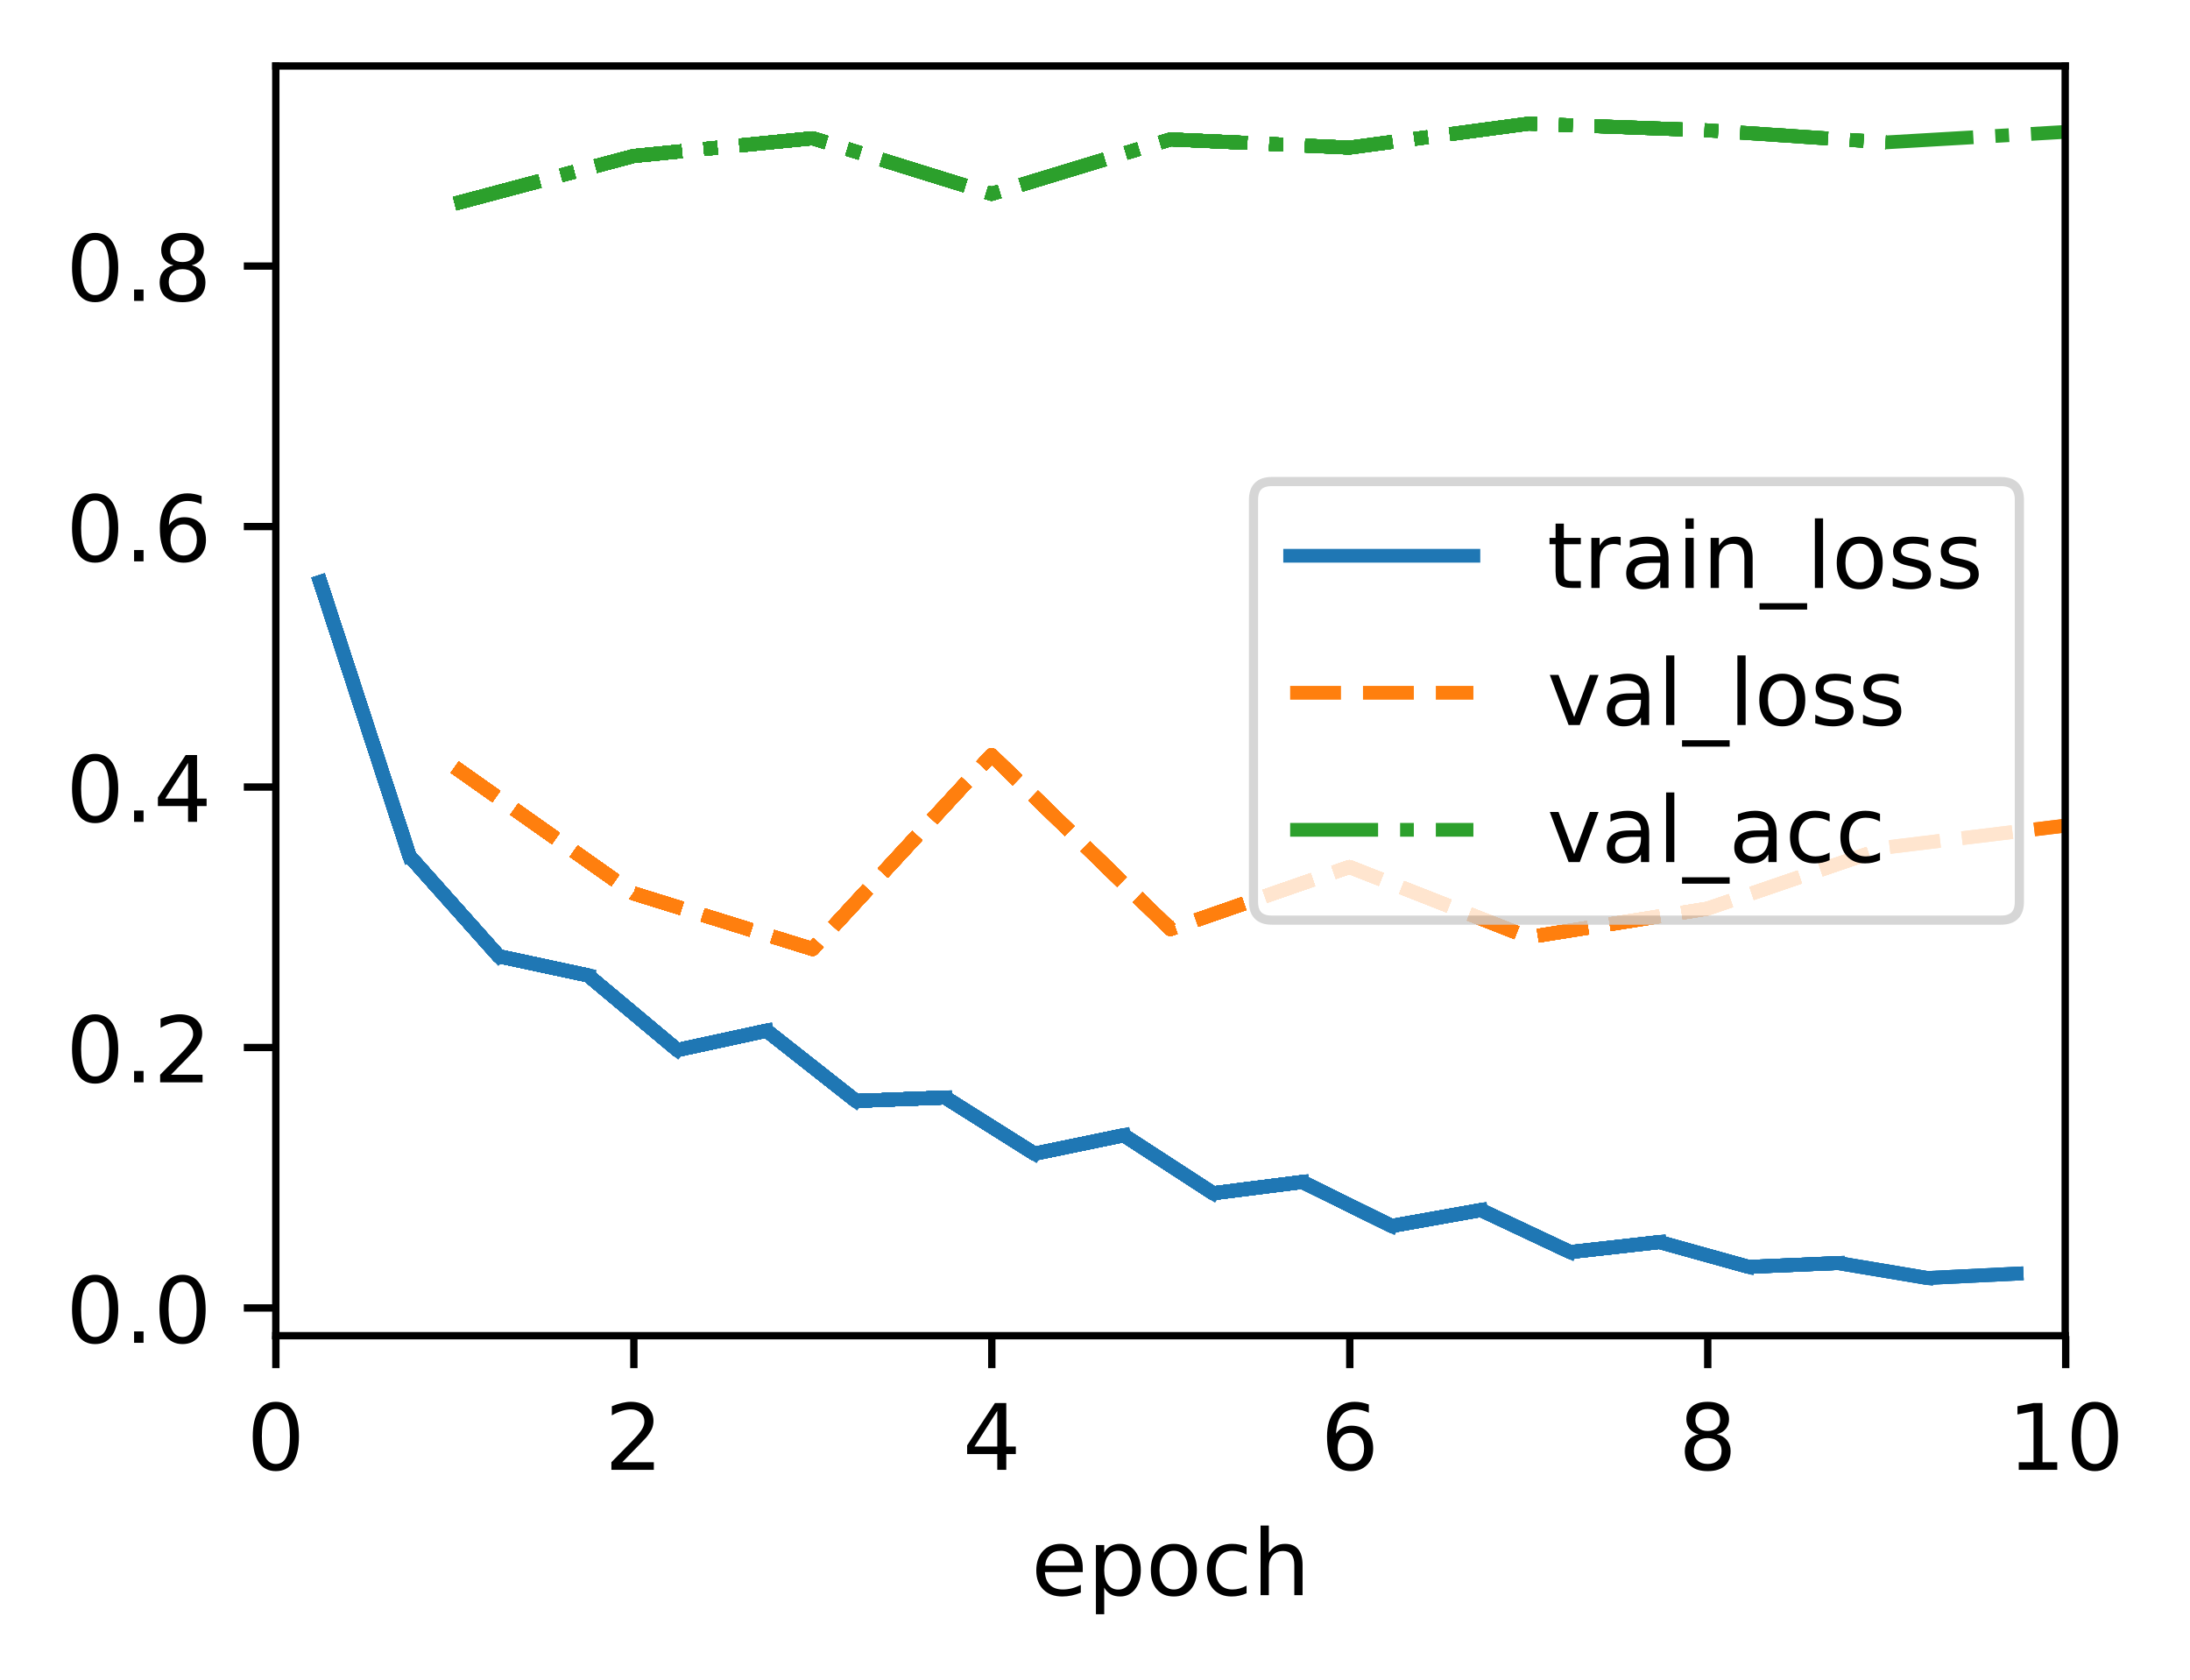<?xml version="1.0" encoding="UTF-8"?>
<svg xmlns="http://www.w3.org/2000/svg" xmlns:xlink="http://www.w3.org/1999/xlink" width="318.621" height="244.475" viewBox="0 0 318.621 244.475" version="1.1">
<rect x="0" y="0" width="318.621" height="244.475" fill="#333333" stroke="none"/>
<defs>
<clipPath id="clip1">
  <path d="M 65 108 L 300.539 108 L 300.539 140 L 65 140 Z M 65 108 "/>
</clipPath>
<clipPath id="clip2">
  <path d="M 65 108 L 300.539 108 L 300.539 140 L 65 140 Z M 65 108 "/>
</clipPath>
<clipPath id="clip3">
  <path d="M 65 17 L 300.539 17 L 300.539 31 L 65 31 Z M 65 17 "/>
</clipPath>
<filter id="alpha" filterUnits="objectBoundingBox" x="0%" y="0%" width="100%" height="100%">
  <feColorMatrix type="matrix" in="SourceGraphic" values="0 0 0 0 1 0 0 0 0 1 0 0 0 0 1 0 0 0 1 0"/>
</filter>
<mask id="mask0">
  <g filter="url(#alpha)">
<rect x="0" y="0" width="318.621" height="244.475" style="fill:rgb(0%,0%,0%);fill-opacity:0.8;stroke:none;"/>
  </g>
</mask>
<clipPath id="clip4">
  <rect x="0" y="0" width="319" height="245"/>
</clipPath>
<g id="surface5" clip-path="url(#clip4)">
<path style="fill-rule:nonzero;fill:rgb(100%,100%,100%);fill-opacity:1;stroke-width:1;stroke-linecap:butt;stroke-linejoin:miter;stroke:rgb(80%,80%,80%);stroke-opacity:1;stroke-miterlimit:4;" d="M 138.812 100.436 L 218.402 100.436 C 219.735 100.436 220.403 99.768 220.403 98.435 L 220.403 54.565 C 220.403 53.232 219.735 52.564 218.402 52.564 L 138.812 52.564 C 137.479 52.564 136.813 53.232 136.813 54.565 L 136.813 98.435 C 136.813 99.768 137.479 100.436 138.812 100.436 Z M 138.812 100.436 " transform="matrix(1.333,0,0,1.333,0,-0)"/>
</g>
</defs>
<g id="surface1">
<path style=" stroke:none;fill-rule:nonzero;fill:rgb(100%,100%,100%);fill-opacity:1;" d="M 0 244.477 L 318.621 244.477 L 318.621 0 L 0 0 Z M 0 244.477 "/>
<path style=" stroke:none;fill-rule:nonzero;fill:rgb(100%,100%,100%);fill-opacity:1;" d="M 40.137 194.398 L 300.539 194.398 L 300.539 9.602 L 40.137 9.602 Z M 40.137 194.398 "/>
<path style="fill:none;stroke-width:0.8;stroke-linecap:butt;stroke-linejoin:round;stroke:rgb(0%,0%,0%);stroke-opacity:1;stroke-miterlimit:4;" d="M -0.001 -0.001 L -0.001 3.5 " transform="matrix(1.333,0,0,1.333,40.137,194.4)"/>
<path style=" stroke:none;fill-rule:nonzero;fill:rgb(0%,0%,0%);fill-opacity:1;" d="M 40.133 205.012 C 39.457 205.012 38.949 205.344 38.605 206.012 C 38.266 206.676 38.098 207.676 38.098 209.016 C 38.098 210.348 38.266 211.348 38.605 212.012 C 38.949 212.68 39.457 213.012 40.133 213.012 C 40.816 213.012 41.328 212.68 41.668 212.012 C 42.008 211.348 42.18 210.348 42.18 209.016 C 42.18 207.676 42.008 206.676 41.668 206.012 C 41.328 205.344 40.816 205.012 40.133 205.012 Z M 40.133 203.969 C 41.223 203.969 42.055 204.398 42.633 205.262 C 43.207 206.125 43.492 207.375 43.492 209.016 C 43.492 210.652 43.207 211.898 42.633 212.762 C 42.055 213.625 41.223 214.055 40.133 214.055 C 39.043 214.055 38.211 213.625 37.637 212.762 C 37.062 211.898 36.773 210.652 36.773 209.016 C 36.773 207.375 37.062 206.125 37.637 205.262 C 38.211 204.398 39.043 203.969 40.133 203.969 Z M 40.133 203.969 "/>
<path style="fill:none;stroke-width:0.8;stroke-linecap:butt;stroke-linejoin:round;stroke:rgb(0%,0%,0%);stroke-opacity:1;stroke-miterlimit:4;" d="M 0.001 -0.001 L 0.001 3.5 " transform="matrix(1.333,0,0,1.333,92.217,194.4)"/>
<path style=" stroke:none;fill-rule:nonzero;fill:rgb(0%,0%,0%);fill-opacity:1;" d="M 90.535 212.758 L 95.125 212.758 L 95.125 213.863 L 88.953 213.863 L 88.953 212.758 C 89.453 212.242 90.133 211.547 90.992 210.68 C 91.855 209.809 92.398 209.246 92.617 208.992 C 93.039 208.523 93.332 208.121 93.5 207.793 C 93.668 207.465 93.75 207.145 93.75 206.828 C 93.75 206.309 93.57 205.891 93.207 205.566 C 92.844 205.238 92.371 205.074 91.789 205.074 C 91.379 205.074 90.941 205.148 90.484 205.289 C 90.027 205.434 89.539 205.648 89.016 205.941 L 89.016 204.613 C 89.547 204.398 90.043 204.238 90.5 204.133 C 90.961 204.023 91.383 203.969 91.766 203.969 C 92.773 203.969 93.574 204.223 94.172 204.727 C 94.773 205.227 95.07 205.898 95.07 206.742 C 95.07 207.141 94.996 207.52 94.848 207.879 C 94.699 208.234 94.426 208.656 94.031 209.145 C 93.922 209.27 93.578 209.633 92.996 210.234 C 92.414 210.836 91.594 211.68 90.535 212.758 Z M 90.535 212.758 "/>
<path style="fill:none;stroke-width:0.8;stroke-linecap:butt;stroke-linejoin:round;stroke:rgb(0%,0%,0%);stroke-opacity:1;stroke-miterlimit:4;" d="M -0 -0.001 L -0 3.5 " transform="matrix(1.333,0,0,1.333,144.297,194.4)"/>
<path style=" stroke:none;fill-rule:nonzero;fill:rgb(0%,0%,0%);fill-opacity:1;" d="M 145.094 205.289 L 141.773 210.48 L 145.094 210.48 Z M 144.75 204.145 L 146.402 204.145 L 146.402 210.48 L 147.793 210.48 L 147.793 211.574 L 146.402 211.574 L 146.402 213.863 L 145.094 213.863 L 145.094 211.574 L 140.707 211.574 L 140.707 210.305 Z M 144.75 204.145 "/>
<path style="fill:none;stroke-width:0.8;stroke-linecap:butt;stroke-linejoin:round;stroke:rgb(0%,0%,0%);stroke-opacity:1;stroke-miterlimit:4;" d="M 0.001 -0.001 L 0.001 3.5 " transform="matrix(1.333,0,0,1.333,196.378,194.4)"/>
<path style=" stroke:none;fill-rule:nonzero;fill:rgb(0%,0%,0%);fill-opacity:1;" d="M 196.539 208.48 C 195.949 208.48 195.48 208.684 195.133 209.086 C 194.789 209.492 194.617 210.043 194.617 210.746 C 194.617 211.445 194.789 211.996 195.133 212.402 C 195.48 212.809 195.949 213.012 196.539 213.012 C 197.129 213.012 197.594 212.809 197.941 212.402 C 198.285 211.996 198.457 211.445 198.457 210.746 C 198.457 210.043 198.285 209.492 197.941 209.086 C 197.594 208.684 197.129 208.48 196.539 208.48 Z M 199.148 204.359 L 199.148 205.555 C 198.816 205.402 198.484 205.281 198.148 205.199 C 197.812 205.117 197.48 205.074 197.148 205.074 C 196.281 205.074 195.617 205.367 195.16 205.953 C 194.703 206.539 194.441 207.426 194.375 208.609 C 194.633 208.234 194.953 207.941 195.34 207.742 C 195.727 207.539 196.152 207.441 196.613 207.441 C 197.59 207.441 198.363 207.734 198.93 208.328 C 199.496 208.922 199.781 209.727 199.781 210.746 C 199.781 211.746 199.484 212.547 198.895 213.148 C 198.305 213.754 197.52 214.055 196.539 214.055 C 195.414 214.055 194.555 213.625 193.957 212.762 C 193.363 211.898 193.066 210.652 193.066 209.016 C 193.066 207.477 193.434 206.254 194.16 205.34 C 194.891 204.426 195.867 203.969 197.098 203.969 C 197.426 203.969 197.762 204 198.098 204.066 C 198.434 204.133 198.781 204.23 199.148 204.359 Z M 199.148 204.359 "/>
<path style="fill:none;stroke-width:0.8;stroke-linecap:butt;stroke-linejoin:round;stroke:rgb(0%,0%,0%);stroke-opacity:1;stroke-miterlimit:4;" d="M -0 -0.001 L -0 3.5 " transform="matrix(1.333,0,0,1.333,248.457,194.4)"/>
<path style=" stroke:none;fill-rule:nonzero;fill:rgb(0%,0%,0%);fill-opacity:1;" d="M 248.453 209.246 C 247.828 209.246 247.336 209.414 246.977 209.75 C 246.621 210.086 246.441 210.543 246.441 211.129 C 246.441 211.715 246.621 212.176 246.977 212.512 C 247.336 212.844 247.828 213.012 248.453 213.012 C 249.078 213.012 249.57 212.844 249.93 212.508 C 250.293 212.172 250.473 211.711 250.473 211.129 C 250.473 210.543 250.293 210.086 249.934 209.75 C 249.578 209.414 249.082 209.246 248.453 209.246 Z M 247.141 208.691 C 246.574 208.551 246.137 208.289 245.82 207.902 C 245.508 207.516 245.348 207.043 245.348 206.488 C 245.348 205.711 245.625 205.098 246.18 204.645 C 246.734 204.195 247.492 203.969 248.453 203.969 C 249.422 203.969 250.18 204.195 250.734 204.645 C 251.285 205.098 251.559 205.711 251.559 206.488 C 251.559 207.043 251.402 207.516 251.086 207.902 C 250.773 208.289 250.336 208.551 249.777 208.691 C 250.41 208.836 250.902 209.125 251.254 209.555 C 251.609 209.984 251.785 210.508 251.785 211.129 C 251.785 212.07 251.5 212.797 250.926 213.301 C 250.348 213.805 249.527 214.055 248.453 214.055 C 247.383 214.055 246.559 213.805 245.984 213.301 C 245.406 212.797 245.121 212.07 245.121 211.129 C 245.121 210.508 245.297 209.984 245.652 209.555 C 246.012 209.125 246.504 208.836 247.141 208.691 Z M 246.656 206.613 C 246.656 207.117 246.812 207.508 247.129 207.789 C 247.445 208.07 247.887 208.211 248.453 208.211 C 249.02 208.211 249.461 208.07 249.777 207.789 C 250.098 207.508 250.258 207.117 250.258 206.613 C 250.258 206.109 250.098 205.715 249.777 205.434 C 249.461 205.152 249.02 205.012 248.453 205.012 C 247.887 205.012 247.445 205.152 247.129 205.434 C 246.812 205.715 246.656 206.109 246.656 206.613 Z M 246.656 206.613 "/>
<path style="fill:none;stroke-width:0.8;stroke-linecap:butt;stroke-linejoin:round;stroke:rgb(0%,0%,0%);stroke-opacity:1;stroke-miterlimit:4;" d="M 0.001 -0.001 L 0.001 3.5 " transform="matrix(1.333,0,0,1.333,300.537,194.4)"/>
<path style=" stroke:none;fill-rule:nonzero;fill:rgb(0%,0%,0%);fill-opacity:1;" d="M 293.707 212.758 L 295.855 212.758 L 295.855 205.34 L 293.52 205.809 L 293.52 204.613 L 295.844 204.145 L 297.16 204.145 L 297.16 212.758 L 299.305 212.758 L 299.305 213.863 L 293.707 213.863 Z M 293.707 212.758 "/>
<path style=" stroke:none;fill-rule:nonzero;fill:rgb(0%,0%,0%);fill-opacity:1;" d="M 304.773 205.012 C 304.098 205.012 303.59 205.344 303.246 206.012 C 302.906 206.676 302.738 207.676 302.738 209.016 C 302.738 210.348 302.906 211.348 303.246 212.012 C 303.59 212.68 304.098 213.012 304.773 213.012 C 305.457 213.012 305.969 212.68 306.309 212.012 C 306.648 211.348 306.82 210.348 306.82 209.016 C 306.82 207.676 306.648 206.676 306.309 206.012 C 305.969 205.344 305.457 205.012 304.773 205.012 Z M 304.773 203.969 C 305.863 203.969 306.699 204.398 307.273 205.262 C 307.848 206.125 308.137 207.375 308.137 209.016 C 308.137 210.652 307.848 211.898 307.273 212.762 C 306.699 213.625 305.863 214.055 304.773 214.055 C 303.688 214.055 302.855 213.625 302.277 212.762 C 301.703 211.898 301.418 210.652 301.418 209.016 C 301.418 207.375 301.703 206.125 302.277 205.262 C 302.855 204.398 303.688 203.969 304.773 203.969 Z M 304.773 203.969 "/>
<path style=" stroke:none;fill-rule:nonzero;fill:rgb(0%,0%,0%);fill-opacity:1;" d="M 157.527 228.156 L 157.527 228.742 L 152.02 228.742 C 152.07 229.566 152.32 230.195 152.766 230.629 C 153.211 231.059 153.828 231.273 154.621 231.273 C 155.082 231.273 155.527 231.219 155.961 231.105 C 156.391 230.992 156.82 230.824 157.246 230.598 L 157.246 231.73 C 156.816 231.914 156.375 232.051 155.926 232.148 C 155.473 232.242 155.016 232.293 154.551 232.293 C 153.387 232.293 152.465 231.953 151.789 231.277 C 151.109 230.598 150.77 229.684 150.77 228.527 C 150.77 227.336 151.09 226.387 151.734 225.688 C 152.379 224.984 153.25 224.637 154.344 224.637 C 155.324 224.637 156.102 224.953 156.672 225.582 C 157.242 226.215 157.527 227.07 157.527 228.156 Z M 156.328 227.805 C 156.32 227.148 156.137 226.629 155.777 226.238 C 155.422 225.848 154.945 225.648 154.355 225.648 C 153.688 225.648 153.152 225.84 152.754 226.215 C 152.352 226.594 152.121 227.125 152.059 227.812 Z M 156.328 227.805 "/>
<path style=" stroke:none;fill-rule:nonzero;fill:rgb(0%,0%,0%);fill-opacity:1;" d="M 160.652 231.008 L 160.652 234.875 L 159.445 234.875 L 159.445 224.809 L 160.652 224.809 L 160.652 225.918 C 160.902 225.484 161.223 225.16 161.605 224.953 C 161.988 224.742 162.449 224.637 162.98 224.637 C 163.867 224.637 164.586 224.988 165.141 225.691 C 165.695 226.391 165.973 227.316 165.973 228.461 C 165.973 229.609 165.695 230.535 165.141 231.238 C 164.586 231.941 163.867 232.293 162.98 232.293 C 162.449 232.293 161.988 232.188 161.605 231.977 C 161.223 231.766 160.902 231.441 160.652 231.008 Z M 164.727 228.461 C 164.727 227.582 164.547 226.891 164.184 226.391 C 163.82 225.887 163.324 225.637 162.691 225.637 C 162.055 225.637 161.559 225.887 161.195 226.391 C 160.832 226.891 160.652 227.582 160.652 228.461 C 160.652 229.344 160.832 230.035 161.195 230.535 C 161.559 231.035 162.055 231.289 162.691 231.289 C 163.324 231.289 163.82 231.035 164.184 230.535 C 164.547 230.035 164.727 229.344 164.727 228.461 Z M 164.727 228.461 "/>
<path style=" stroke:none;fill-rule:nonzero;fill:rgb(0%,0%,0%);fill-opacity:1;" d="M 170.781 225.648 C 170.141 225.648 169.633 225.902 169.258 226.402 C 168.883 226.902 168.699 227.59 168.699 228.461 C 168.699 229.336 168.883 230.023 169.254 230.523 C 169.625 231.023 170.137 231.273 170.781 231.273 C 171.422 231.273 171.926 231.023 172.297 230.52 C 172.672 230.016 172.859 229.332 172.859 228.461 C 172.859 227.598 172.672 226.914 172.297 226.41 C 171.926 225.902 171.422 225.648 170.781 225.648 Z M 170.781 224.637 C 171.824 224.637 172.641 224.973 173.234 225.652 C 173.832 226.328 174.129 227.266 174.129 228.461 C 174.129 229.656 173.832 230.594 173.234 231.273 C 172.641 231.953 171.824 232.293 170.781 232.293 C 169.734 232.293 168.914 231.953 168.324 231.273 C 167.73 230.594 167.434 229.656 167.434 228.461 C 167.434 227.266 167.73 226.328 168.324 225.652 C 168.914 224.973 169.734 224.637 170.781 224.637 Z M 170.781 224.637 "/>
<path style=" stroke:none;fill-rule:nonzero;fill:rgb(0%,0%,0%);fill-opacity:1;" d="M 181.363 225.09 L 181.363 226.211 C 181.023 226.023 180.684 225.883 180.344 225.789 C 180.004 225.695 179.66 225.648 179.312 225.648 C 178.535 225.648 177.93 225.898 177.5 226.391 C 177.07 226.883 176.855 227.57 176.855 228.461 C 176.855 229.352 177.07 230.043 177.5 230.539 C 177.93 231.027 178.535 231.273 179.312 231.273 C 179.66 231.273 180.004 231.227 180.344 231.137 C 180.684 231.043 181.023 230.902 181.363 230.715 L 181.363 231.824 C 181.027 231.977 180.68 232.094 180.32 232.172 C 179.965 232.254 179.586 232.293 179.18 232.293 C 178.082 232.293 177.207 231.945 176.562 231.258 C 175.914 230.566 175.594 229.633 175.594 228.461 C 175.594 227.273 175.918 226.34 176.57 225.66 C 177.227 224.977 178.121 224.637 179.258 224.637 C 179.629 224.637 179.988 224.672 180.34 224.75 C 180.691 224.824 181.031 224.938 181.363 225.09 Z M 181.363 225.09 "/>
<path style=" stroke:none;fill-rule:nonzero;fill:rgb(0%,0%,0%);fill-opacity:1;" d="M 189.508 227.699 L 189.508 232.102 L 188.309 232.102 L 188.309 227.738 C 188.309 227.051 188.176 226.535 187.906 226.191 C 187.637 225.848 187.23 225.676 186.695 225.676 C 186.047 225.676 185.535 225.883 185.164 226.297 C 184.789 226.707 184.602 227.27 184.602 227.98 L 184.602 232.102 L 183.398 232.102 L 183.398 221.973 L 184.602 221.973 L 184.602 225.945 C 184.891 225.504 185.227 225.176 185.617 224.961 C 186.004 224.742 186.453 224.637 186.961 224.637 C 187.797 224.637 188.434 224.895 188.859 225.414 C 189.293 225.93 189.508 226.691 189.508 227.699 Z M 189.508 227.699 "/>
<path style="fill:none;stroke-width:0.8;stroke-linecap:butt;stroke-linejoin:round;stroke:rgb(0%,0%,0%);stroke-opacity:1;stroke-miterlimit:4;" d="M -0.001 0 L -3.499 0 " transform="matrix(1.333,0,0,1.333,40.137,190.316)"/>
<path style=" stroke:none;fill-rule:nonzero;fill:rgb(0%,0%,0%);fill-opacity:1;" d="M 13.836 186.527 C 13.16 186.527 12.652 186.859 12.309 187.527 C 11.969 188.191 11.801 189.195 11.801 190.531 C 11.801 191.863 11.969 192.863 12.309 193.531 C 12.652 194.195 13.16 194.531 13.836 194.531 C 14.52 194.531 15.031 194.195 15.371 193.531 C 15.711 192.863 15.883 191.863 15.883 190.531 C 15.883 189.195 15.711 188.191 15.371 187.527 C 15.031 186.859 14.52 186.527 13.836 186.527 Z M 13.836 185.484 C 14.93 185.484 15.762 185.918 16.336 186.781 C 16.91 187.641 17.199 188.891 17.199 190.531 C 17.199 192.168 16.91 193.418 16.336 194.281 C 15.762 195.141 14.93 195.57 13.836 195.57 C 12.75 195.57 11.918 195.141 11.34 194.281 C 10.766 193.418 10.48 192.168 10.48 190.531 C 10.48 188.891 10.766 187.641 11.34 186.781 C 11.918 185.918 12.75 185.484 13.836 185.484 Z M 13.836 185.484 "/>
<path style=" stroke:none;fill-rule:nonzero;fill:rgb(0%,0%,0%);fill-opacity:1;" d="M 19.508 193.727 L 20.883 193.727 L 20.883 195.383 L 19.508 195.383 Z M 19.508 193.727 "/>
<path style=" stroke:none;fill-rule:nonzero;fill:rgb(0%,0%,0%);fill-opacity:1;" d="M 26.559 186.527 C 25.883 186.527 25.375 186.859 25.031 187.527 C 24.691 188.191 24.52 189.195 24.52 190.531 C 24.52 191.863 24.691 192.863 25.031 193.531 C 25.375 194.195 25.883 194.531 26.559 194.531 C 27.242 194.531 27.75 194.195 28.094 193.531 C 28.434 192.863 28.605 191.863 28.605 190.531 C 28.605 189.195 28.434 188.191 28.094 187.527 C 27.75 186.859 27.242 186.527 26.559 186.527 Z M 26.559 185.484 C 27.648 185.484 28.48 185.918 29.059 186.781 C 29.633 187.641 29.918 188.891 29.918 190.531 C 29.918 192.168 29.633 193.418 29.059 194.281 C 28.48 195.141 27.648 195.57 26.559 195.57 C 25.469 195.57 24.637 195.141 24.062 194.281 C 23.488 193.418 23.199 192.168 23.199 190.531 C 23.199 188.891 23.488 187.641 24.062 186.781 C 24.637 185.918 25.469 185.484 26.559 185.484 Z M 26.559 185.484 "/>
<path style="fill:none;stroke-width:0.8;stroke-linecap:butt;stroke-linejoin:round;stroke:rgb(0%,0%,0%);stroke-opacity:1;stroke-miterlimit:4;" d="M -0.001 -0.001 L -3.499 -0.001 " transform="matrix(1.333,0,0,1.333,40.137,152.416)"/>
<path style=" stroke:none;fill-rule:nonzero;fill:rgb(0%,0%,0%);fill-opacity:1;" d="M 13.836 148.629 C 13.16 148.629 12.652 148.961 12.309 149.629 C 11.969 150.293 11.801 151.293 11.801 152.633 C 11.801 153.965 11.969 154.961 12.309 155.629 C 12.652 156.297 13.16 156.629 13.836 156.629 C 14.52 156.629 15.031 156.297 15.371 155.629 C 15.711 154.961 15.883 153.965 15.883 152.633 C 15.883 151.293 15.711 150.293 15.371 149.629 C 15.031 148.961 14.52 148.629 13.836 148.629 Z M 13.836 147.586 C 14.93 147.586 15.762 148.016 16.336 148.879 C 16.91 149.742 17.199 150.992 17.199 152.633 C 17.199 154.27 16.91 155.516 16.336 156.379 C 15.762 157.242 14.93 157.672 13.836 157.672 C 12.75 157.672 11.918 157.242 11.34 156.379 C 10.766 155.516 10.48 154.27 10.48 152.633 C 10.48 150.992 10.766 149.742 11.34 148.879 C 11.918 148.016 12.75 147.586 13.836 147.586 Z M 13.836 147.586 "/>
<path style=" stroke:none;fill-rule:nonzero;fill:rgb(0%,0%,0%);fill-opacity:1;" d="M 19.508 155.828 L 20.883 155.828 L 20.883 157.48 L 19.508 157.48 Z M 19.508 155.828 "/>
<path style=" stroke:none;fill-rule:nonzero;fill:rgb(0%,0%,0%);fill-opacity:1;" d="M 24.879 156.375 L 29.469 156.375 L 29.469 157.48 L 23.297 157.48 L 23.297 156.375 C 23.797 155.859 24.477 155.164 25.34 154.297 C 26.199 153.426 26.742 152.863 26.965 152.609 C 27.383 152.137 27.676 151.738 27.844 151.41 C 28.012 151.082 28.098 150.762 28.098 150.445 C 28.098 149.926 27.914 149.508 27.551 149.18 C 27.191 148.855 26.719 148.691 26.137 148.691 C 25.723 148.691 25.289 148.762 24.828 148.906 C 24.371 149.051 23.883 149.266 23.363 149.559 L 23.363 148.23 C 23.891 148.016 24.387 147.855 24.848 147.75 C 25.309 147.641 25.73 147.586 26.109 147.586 C 27.117 147.586 27.922 147.836 28.52 148.344 C 29.117 148.844 29.418 149.516 29.418 150.359 C 29.418 150.758 29.344 151.137 29.191 151.496 C 29.043 151.852 28.77 152.273 28.375 152.762 C 28.266 152.887 27.922 153.25 27.34 153.852 C 26.758 154.453 25.938 155.293 24.879 156.375 Z M 24.879 156.375 "/>
<path style="fill:none;stroke-width:0.8;stroke-linecap:butt;stroke-linejoin:round;stroke:rgb(0%,0%,0%);stroke-opacity:1;stroke-miterlimit:4;" d="M -0.001 -0 L -3.499 -0 " transform="matrix(1.333,0,0,1.333,40.137,114.516)"/>
<path style=" stroke:none;fill-rule:nonzero;fill:rgb(0%,0%,0%);fill-opacity:1;" d="M 13.836 110.727 C 13.16 110.727 12.652 111.062 12.309 111.727 C 11.969 112.391 11.801 113.395 11.801 114.73 C 11.801 116.062 11.969 117.062 12.309 117.73 C 12.652 118.395 13.16 118.73 13.836 118.73 C 14.52 118.73 15.031 118.395 15.371 117.73 C 15.711 117.062 15.883 116.062 15.883 114.73 C 15.883 113.395 15.711 112.391 15.371 111.727 C 15.031 111.062 14.52 110.727 13.836 110.727 Z M 13.836 109.688 C 14.93 109.688 15.762 110.117 16.336 110.98 C 16.91 111.84 17.199 113.09 17.199 114.73 C 17.199 116.367 16.91 117.617 16.336 118.48 C 15.762 119.34 14.93 119.77 13.836 119.77 C 12.75 119.77 11.918 119.34 11.34 118.48 C 10.766 117.617 10.48 116.367 10.48 114.73 C 10.48 113.09 10.766 111.84 11.34 110.98 C 11.918 110.117 12.75 109.688 13.836 109.688 Z M 13.836 109.688 "/>
<path style=" stroke:none;fill-rule:nonzero;fill:rgb(0%,0%,0%);fill-opacity:1;" d="M 19.508 117.926 L 20.883 117.926 L 20.883 119.582 L 19.508 119.582 Z M 19.508 117.926 "/>
<path style=" stroke:none;fill-rule:nonzero;fill:rgb(0%,0%,0%);fill-opacity:1;" d="M 27.359 111.008 L 24.039 116.195 L 27.359 116.195 Z M 27.016 109.859 L 28.668 109.859 L 28.668 116.195 L 30.059 116.195 L 30.059 117.289 L 28.668 117.289 L 28.668 119.582 L 27.359 119.582 L 27.359 117.289 L 22.973 117.289 L 22.973 116.02 Z M 27.016 109.859 "/>
<path style="fill:none;stroke-width:0.8;stroke-linecap:butt;stroke-linejoin:round;stroke:rgb(0%,0%,0%);stroke-opacity:1;stroke-miterlimit:4;" d="M -0.001 0.001 L -3.499 0.001 " transform="matrix(1.333,0,0,1.333,40.137,76.616)"/>
<path style=" stroke:none;fill-rule:nonzero;fill:rgb(0%,0%,0%);fill-opacity:1;" d="M 13.836 72.828 C 13.16 72.828 12.652 73.16 12.309 73.828 C 11.969 74.492 11.801 75.492 11.801 76.832 C 11.801 78.164 11.969 79.164 12.309 79.828 C 12.652 80.496 13.16 80.828 13.836 80.828 C 14.52 80.828 15.031 80.496 15.371 79.828 C 15.711 79.164 15.883 78.164 15.883 76.832 C 15.883 75.492 15.711 74.492 15.371 73.828 C 15.031 73.16 14.52 72.828 13.836 72.828 Z M 13.836 71.785 C 14.93 71.785 15.762 72.215 16.336 73.078 C 16.91 73.941 17.199 75.191 17.199 76.832 C 17.199 78.469 16.91 79.715 16.336 80.578 C 15.762 81.441 14.93 81.871 13.836 81.871 C 12.75 81.871 11.918 81.441 11.34 80.578 C 10.766 79.715 10.48 78.469 10.48 76.832 C 10.48 75.191 10.766 73.941 11.34 73.078 C 11.918 72.215 12.75 71.785 13.836 71.785 Z M 13.836 71.785 "/>
<path style=" stroke:none;fill-rule:nonzero;fill:rgb(0%,0%,0%);fill-opacity:1;" d="M 19.508 80.027 L 20.883 80.027 L 20.883 81.68 L 19.508 81.68 Z M 19.508 80.027 "/>
<path style=" stroke:none;fill-rule:nonzero;fill:rgb(0%,0%,0%);fill-opacity:1;" d="M 26.723 76.297 C 26.133 76.297 25.664 76.5 25.32 76.902 C 24.977 77.309 24.801 77.859 24.801 78.562 C 24.801 79.262 24.977 79.812 25.32 80.223 C 25.664 80.625 26.133 80.828 26.723 80.828 C 27.312 80.828 27.781 80.625 28.125 80.223 C 28.469 79.812 28.641 79.262 28.641 78.562 C 28.641 77.859 28.469 77.309 28.125 76.902 C 27.781 76.5 27.312 76.297 26.723 76.297 Z M 29.332 72.176 L 29.332 73.371 C 29.004 73.219 28.672 73.098 28.332 73.016 C 27.996 72.934 27.664 72.891 27.332 72.891 C 26.465 72.891 25.801 73.184 25.344 73.77 C 24.887 74.355 24.625 75.242 24.562 76.426 C 24.816 76.051 25.137 75.758 25.523 75.559 C 25.91 75.355 26.336 75.258 26.801 75.258 C 27.777 75.258 28.547 75.555 29.113 76.145 C 29.684 76.738 29.965 77.543 29.965 78.562 C 29.965 79.562 29.672 80.363 29.078 80.965 C 28.488 81.57 27.703 81.871 26.723 81.871 C 25.598 81.871 24.738 81.441 24.145 80.578 C 23.551 79.715 23.254 78.469 23.254 76.832 C 23.254 75.297 23.617 74.07 24.348 73.156 C 25.074 72.242 26.055 71.785 27.281 71.785 C 27.613 71.785 27.945 71.816 28.281 71.883 C 28.617 71.949 28.969 72.047 29.332 72.176 Z M 29.332 72.176 "/>
<path style="fill:none;stroke-width:0.8;stroke-linecap:butt;stroke-linejoin:round;stroke:rgb(0%,0%,0%);stroke-opacity:1;stroke-miterlimit:4;" d="M -0.001 -0 L -3.499 -0 " transform="matrix(1.333,0,0,1.333,40.137,38.715)"/>
<path style=" stroke:none;fill-rule:nonzero;fill:rgb(0%,0%,0%);fill-opacity:1;" d="M 13.836 34.926 C 13.16 34.926 12.652 35.262 12.309 35.926 C 11.969 36.594 11.801 37.594 11.801 38.93 C 11.801 40.262 11.969 41.262 12.309 41.93 C 12.652 42.594 13.16 42.93 13.836 42.93 C 14.52 42.93 15.031 42.594 15.371 41.93 C 15.711 41.262 15.883 40.262 15.883 38.93 C 15.883 37.594 15.711 36.594 15.371 35.926 C 15.031 35.262 14.52 34.926 13.836 34.926 Z M 13.836 33.887 C 14.93 33.887 15.762 34.316 16.336 35.18 C 16.91 36.039 17.199 37.289 17.199 38.93 C 17.199 40.566 16.91 41.816 16.336 42.68 C 15.762 43.539 14.93 43.969 13.836 43.969 C 12.75 43.969 11.918 43.539 11.34 42.68 C 10.766 41.816 10.48 40.566 10.48 38.93 C 10.48 37.289 10.766 36.039 11.34 35.18 C 11.918 34.316 12.75 33.887 13.836 33.887 Z M 13.836 33.887 "/>
<path style=" stroke:none;fill-rule:nonzero;fill:rgb(0%,0%,0%);fill-opacity:1;" d="M 19.508 42.125 L 20.883 42.125 L 20.883 43.781 L 19.508 43.781 Z M 19.508 42.125 "/>
<path style=" stroke:none;fill-rule:nonzero;fill:rgb(0%,0%,0%);fill-opacity:1;" d="M 26.559 39.164 C 25.934 39.164 25.441 39.332 25.082 39.668 C 24.727 40 24.547 40.461 24.547 41.047 C 24.547 41.633 24.727 42.094 25.082 42.426 C 25.441 42.762 25.934 42.93 26.559 42.93 C 27.184 42.93 27.676 42.762 28.035 42.426 C 28.398 42.086 28.578 41.629 28.578 41.047 C 28.578 40.461 28.398 40 28.039 39.668 C 27.684 39.332 27.188 39.164 26.559 39.164 Z M 25.246 38.605 C 24.68 38.469 24.242 38.203 23.926 37.82 C 23.613 37.43 23.453 36.961 23.453 36.402 C 23.453 35.629 23.73 35.016 24.285 34.562 C 24.84 34.109 25.598 33.887 26.559 33.887 C 27.527 33.887 28.285 34.109 28.84 34.562 C 29.391 35.016 29.664 35.629 29.664 36.402 C 29.664 36.961 29.508 37.43 29.191 37.82 C 28.879 38.203 28.441 38.469 27.883 38.605 C 28.516 38.754 29.008 39.043 29.359 39.473 C 29.715 39.902 29.891 40.426 29.891 41.047 C 29.891 41.988 29.605 42.711 29.031 43.215 C 28.453 43.719 27.633 43.969 26.559 43.969 C 25.488 43.969 24.664 43.719 24.09 43.215 C 23.512 42.711 23.227 41.988 23.227 41.047 C 23.227 40.426 23.402 39.902 23.758 39.473 C 24.117 39.043 24.609 38.754 25.246 38.605 Z M 24.762 36.527 C 24.762 37.031 24.922 37.426 25.234 37.707 C 25.551 37.988 25.992 38.129 26.559 38.129 C 27.125 38.129 27.566 37.988 27.883 37.707 C 28.203 37.426 28.363 37.031 28.363 36.527 C 28.363 36.023 28.203 35.633 27.883 35.352 C 27.566 35.066 27.125 34.926 26.559 34.926 C 25.992 34.926 25.551 35.066 25.234 35.352 C 24.922 35.633 24.762 36.023 24.762 36.527 Z M 24.762 36.527 "/>
<path style="fill:none;stroke-width:1.5;stroke-linecap:square;stroke-linejoin:round;stroke:rgb(12.157%,46.667%,70.588%);stroke-opacity:1;stroke-miterlimit:4;" d="M 34.954 63.539 L 34.954 63.539 M 34.954 63.539 " transform="matrix(1.333,0,0,1.333,0,-0)"/>
<path style="fill:none;stroke-width:1.5;stroke-linecap:square;stroke-linejoin:round;stroke:rgb(12.157%,46.667%,70.588%);stroke-opacity:1;stroke-miterlimit:4;" d="M 34.954 63.539 L 44.698 93.448 " transform="matrix(1.333,0,0,1.333,0,-0)"/>
<path style="fill:none;stroke-width:1.5;stroke-linecap:square;stroke-linejoin:round;stroke:rgb(12.157%,46.667%,70.588%);stroke-opacity:1;stroke-miterlimit:4;" d="M 34.954 63.539 L 44.698 93.448 " transform="matrix(1.333,0,0,1.333,0,-0)"/>
<path style="fill:none;stroke-width:1.5;stroke-linecap:square;stroke-linejoin:round;stroke:rgb(12.157%,46.667%,70.588%);stroke-opacity:1;stroke-miterlimit:4;" d="M 34.954 63.539 L 44.698 93.448 " transform="matrix(1.333,0,0,1.333,0,-0)"/>
<path style="fill:none;stroke-width:1.5;stroke-linecap:square;stroke-linejoin:round;stroke:rgb(12.157%,46.667%,70.588%);stroke-opacity:1;stroke-miterlimit:4;" d="M 34.954 63.539 L 44.698 93.448 L 54.442 104.379 " transform="matrix(1.333,0,0,1.333,0,-0)"/>
<path style="fill:none;stroke-width:1.5;stroke-linecap:square;stroke-linejoin:round;stroke:rgb(12.157%,46.667%,70.588%);stroke-opacity:1;stroke-miterlimit:4;" d="M 34.954 63.539 L 44.698 93.448 L 54.442 104.379 L 64.187 106.471 " transform="matrix(1.333,0,0,1.333,0,-0)"/>
<path style="fill:none;stroke-width:1.5;stroke-linecap:square;stroke-linejoin:round;stroke:rgb(12.157%,46.667%,70.588%);stroke-opacity:1;stroke-miterlimit:4;" d="M 34.954 63.539 L 44.698 93.448 L 54.442 104.379 L 64.187 106.471 " transform="matrix(1.333,0,0,1.333,0,-0)"/>
<path style="fill:none;stroke-width:1.5;stroke-linecap:butt;stroke-linejoin:round;stroke:rgb(100%,49.804%,5.49%);stroke-opacity:1;stroke-dasharray:5.55,2.4;stroke-miterlimit:4;" d="M 49.632 83.742 L 69.164 97.523 " transform="matrix(1.333,0,0,1.333,0,-0)"/>
<path style="fill:none;stroke-width:1.5;stroke-linecap:square;stroke-linejoin:round;stroke:rgb(12.157%,46.667%,70.588%);stroke-opacity:1;stroke-miterlimit:4;" d="M 34.954 63.539 L 44.698 93.448 L 54.442 104.379 L 64.187 106.471 " transform="matrix(1.333,0,0,1.333,0,-0)"/>
<path style="fill:none;stroke-width:1.5;stroke-linecap:butt;stroke-linejoin:round;stroke:rgb(100%,49.804%,5.49%);stroke-opacity:1;stroke-dasharray:5.55,2.4;stroke-miterlimit:4;" d="M 49.632 83.742 L 69.164 97.523 " transform="matrix(1.333,0,0,1.333,0,-0)"/>
<path style="fill:none;stroke-width:1.5;stroke-linecap:butt;stroke-linejoin:round;stroke:rgb(17.255%,62.745%,17.255%);stroke-opacity:1;stroke-dasharray:9.6,2.4,1.5,2.4;stroke-miterlimit:4;" d="M 49.632 22.228 L 69.164 17.027 " transform="matrix(1.333,0,0,1.333,0,-0)"/>
<path style="fill:none;stroke-width:1.5;stroke-linecap:square;stroke-linejoin:round;stroke:rgb(12.157%,46.667%,70.588%);stroke-opacity:1;stroke-miterlimit:4;" d="M 34.954 63.539 L 44.698 93.448 L 54.442 104.379 L 64.187 106.471 L 73.931 114.615 " transform="matrix(1.333,0,0,1.333,0,-0)"/>
<path style="fill:none;stroke-width:1.5;stroke-linecap:butt;stroke-linejoin:round;stroke:rgb(100%,49.804%,5.49%);stroke-opacity:1;stroke-dasharray:5.55,2.4;stroke-miterlimit:4;" d="M 49.632 83.742 L 69.164 97.523 " transform="matrix(1.333,0,0,1.333,0,-0)"/>
<path style="fill:none;stroke-width:1.5;stroke-linecap:butt;stroke-linejoin:round;stroke:rgb(17.255%,62.745%,17.255%);stroke-opacity:1;stroke-dasharray:9.6,2.4,1.5,2.4;stroke-miterlimit:4;" d="M 49.632 22.228 L 69.164 17.027 " transform="matrix(1.333,0,0,1.333,0,-0)"/>
<path style="fill:none;stroke-width:1.5;stroke-linecap:square;stroke-linejoin:round;stroke:rgb(12.157%,46.667%,70.588%);stroke-opacity:1;stroke-miterlimit:4;" d="M 34.954 63.539 L 44.698 93.448 L 54.442 104.379 L 64.187 106.471 L 73.931 114.615 L 83.675 112.503 " transform="matrix(1.333,0,0,1.333,0,-0)"/>
<path style="fill:none;stroke-width:1.5;stroke-linecap:butt;stroke-linejoin:round;stroke:rgb(100%,49.804%,5.49%);stroke-opacity:1;stroke-dasharray:5.55,2.4;stroke-miterlimit:4;" d="M 49.632 83.742 L 69.164 97.523 " transform="matrix(1.333,0,0,1.333,0,-0)"/>
<path style="fill:none;stroke-width:1.5;stroke-linecap:butt;stroke-linejoin:round;stroke:rgb(17.255%,62.745%,17.255%);stroke-opacity:1;stroke-dasharray:9.6,2.4,1.5,2.4;stroke-miterlimit:4;" d="M 49.632 22.228 L 69.164 17.027 " transform="matrix(1.333,0,0,1.333,0,-0)"/>
<path style="fill:none;stroke-width:1.5;stroke-linecap:square;stroke-linejoin:round;stroke:rgb(12.157%,46.667%,70.588%);stroke-opacity:1;stroke-miterlimit:4;" d="M 34.954 63.539 L 44.698 93.448 L 54.442 104.379 L 64.187 106.471 L 73.931 114.615 L 83.675 112.503 " transform="matrix(1.333,0,0,1.333,0,-0)"/>
<path style="fill:none;stroke-width:1.5;stroke-linecap:butt;stroke-linejoin:round;stroke:rgb(100%,49.804%,5.49%);stroke-opacity:1;stroke-dasharray:5.55,2.4;stroke-miterlimit:4;" d="M 49.632 83.742 L 69.164 97.523 L 88.693 103.594 " transform="matrix(1.333,0,0,1.333,0,-0)"/>
<path style="fill:none;stroke-width:1.5;stroke-linecap:butt;stroke-linejoin:round;stroke:rgb(17.255%,62.745%,17.255%);stroke-opacity:1;stroke-dasharray:9.6,2.4,1.5,2.4;stroke-miterlimit:4;" d="M 49.632 22.228 L 69.164 17.027 " transform="matrix(1.333,0,0,1.333,0,-0)"/>
<path style="fill:none;stroke-width:1.5;stroke-linecap:square;stroke-linejoin:round;stroke:rgb(12.157%,46.667%,70.588%);stroke-opacity:1;stroke-miterlimit:4;" d="M 34.954 63.539 L 44.698 93.448 L 54.442 104.379 L 64.187 106.471 L 73.931 114.615 L 83.675 112.503 " transform="matrix(1.333,0,0,1.333,0,-0)"/>
<path style="fill:none;stroke-width:1.5;stroke-linecap:butt;stroke-linejoin:round;stroke:rgb(100%,49.804%,5.49%);stroke-opacity:1;stroke-dasharray:5.55,2.4;stroke-miterlimit:4;" d="M 49.632 83.742 L 69.164 97.523 L 88.693 103.594 " transform="matrix(1.333,0,0,1.333,0,-0)"/>
<path style="fill:none;stroke-width:1.5;stroke-linecap:butt;stroke-linejoin:round;stroke:rgb(17.255%,62.745%,17.255%);stroke-opacity:1;stroke-dasharray:9.6,2.4,1.5,2.4;stroke-miterlimit:4;" d="M 49.632 22.228 L 69.164 17.027 L 88.693 15.088 " transform="matrix(1.333,0,0,1.333,0,-0)"/>
<path style="fill:none;stroke-width:1.5;stroke-linecap:square;stroke-linejoin:round;stroke:rgb(12.157%,46.667%,70.588%);stroke-opacity:1;stroke-miterlimit:4;" d="M 34.954 63.539 L 44.698 93.448 L 54.442 104.379 L 64.187 106.471 L 73.931 114.615 L 83.675 112.503 L 93.419 120.173 " transform="matrix(1.333,0,0,1.333,0,-0)"/>
<path style="fill:none;stroke-width:1.5;stroke-linecap:butt;stroke-linejoin:round;stroke:rgb(100%,49.804%,5.49%);stroke-opacity:1;stroke-dasharray:5.55,2.4;stroke-miterlimit:4;" d="M 49.632 83.742 L 69.164 97.523 L 88.693 103.594 " transform="matrix(1.333,0,0,1.333,0,-0)"/>
<path style="fill:none;stroke-width:1.5;stroke-linecap:butt;stroke-linejoin:round;stroke:rgb(17.255%,62.745%,17.255%);stroke-opacity:1;stroke-dasharray:9.6,2.4,1.5,2.4;stroke-miterlimit:4;" d="M 49.632 22.228 L 69.164 17.027 L 88.693 15.088 " transform="matrix(1.333,0,0,1.333,0,-0)"/>
<path style="fill:none;stroke-width:1.5;stroke-linecap:square;stroke-linejoin:round;stroke:rgb(12.157%,46.667%,70.588%);stroke-opacity:1;stroke-miterlimit:4;" d="M 34.954 63.539 L 44.698 93.448 L 54.442 104.379 L 64.187 106.471 L 73.931 114.615 L 83.675 112.503 L 93.419 120.173 L 103.163 119.798 " transform="matrix(1.333,0,0,1.333,0,-0)"/>
<path style="fill:none;stroke-width:1.5;stroke-linecap:butt;stroke-linejoin:round;stroke:rgb(100%,49.804%,5.49%);stroke-opacity:1;stroke-dasharray:5.55,2.4;stroke-miterlimit:4;" d="M 49.632 83.742 L 69.164 97.523 L 88.693 103.594 " transform="matrix(1.333,0,0,1.333,0,-0)"/>
<path style="fill:none;stroke-width:1.5;stroke-linecap:butt;stroke-linejoin:round;stroke:rgb(17.255%,62.745%,17.255%);stroke-opacity:1;stroke-dasharray:9.6,2.4,1.5,2.4;stroke-miterlimit:4;" d="M 49.632 22.228 L 69.164 17.027 L 88.693 15.088 " transform="matrix(1.333,0,0,1.333,0,-0)"/>
<path style="fill:none;stroke-width:1.5;stroke-linecap:square;stroke-linejoin:round;stroke:rgb(12.157%,46.667%,70.588%);stroke-opacity:1;stroke-miterlimit:4;" d="M 34.954 63.539 L 44.698 93.448 L 54.442 104.379 L 64.187 106.471 L 73.931 114.615 L 83.675 112.503 L 93.419 120.173 L 103.163 119.798 " transform="matrix(1.333,0,0,1.333,0,-0)"/>
<path style="fill:none;stroke-width:1.5;stroke-linecap:butt;stroke-linejoin:round;stroke:rgb(100%,49.804%,5.49%);stroke-opacity:1;stroke-dasharray:5.55,2.4;stroke-miterlimit:4;" d="M 49.632 83.742 L 69.164 97.523 L 88.693 103.594 L 108.223 82.424 " transform="matrix(1.333,0,0,1.333,0,-0)"/>
<path style="fill:none;stroke-width:1.5;stroke-linecap:butt;stroke-linejoin:round;stroke:rgb(17.255%,62.745%,17.255%);stroke-opacity:1;stroke-dasharray:9.6,2.4,1.5,2.4;stroke-miterlimit:4;" d="M 49.632 22.228 L 69.164 17.027 L 88.693 15.088 " transform="matrix(1.333,0,0,1.333,0,-0)"/>
<path style="fill:none;stroke-width:1.5;stroke-linecap:square;stroke-linejoin:round;stroke:rgb(12.157%,46.667%,70.588%);stroke-opacity:1;stroke-miterlimit:4;" d="M 34.954 63.539 L 44.698 93.448 L 54.442 104.379 L 64.187 106.471 L 73.931 114.615 L 83.675 112.503 L 93.419 120.173 L 103.163 119.798 " transform="matrix(1.333,0,0,1.333,0,-0)"/>
<path style="fill:none;stroke-width:1.5;stroke-linecap:butt;stroke-linejoin:round;stroke:rgb(100%,49.804%,5.49%);stroke-opacity:1;stroke-dasharray:5.55,2.4;stroke-miterlimit:4;" d="M 49.632 83.742 L 69.164 97.523 L 88.693 103.594 L 108.223 82.424 " transform="matrix(1.333,0,0,1.333,0,-0)"/>
<path style="fill:none;stroke-width:1.5;stroke-linecap:butt;stroke-linejoin:round;stroke:rgb(17.255%,62.745%,17.255%);stroke-opacity:1;stroke-dasharray:9.6,2.4,1.5,2.4;stroke-miterlimit:4;" d="M 49.632 22.228 L 69.164 17.027 L 88.693 15.088 L 108.223 21.161 " transform="matrix(1.333,0,0,1.333,0,-0)"/>
<path style="fill:none;stroke-width:1.5;stroke-linecap:square;stroke-linejoin:round;stroke:rgb(12.157%,46.667%,70.588%);stroke-opacity:1;stroke-miterlimit:4;" d="M 34.954 63.539 L 44.698 93.448 L 54.442 104.379 L 64.187 106.471 L 73.931 114.615 L 83.675 112.503 L 93.419 120.173 L 103.163 119.798 L 112.907 125.933 " transform="matrix(1.333,0,0,1.333,0,-0)"/>
<path style="fill:none;stroke-width:1.5;stroke-linecap:butt;stroke-linejoin:round;stroke:rgb(100%,49.804%,5.49%);stroke-opacity:1;stroke-dasharray:5.55,2.4;stroke-miterlimit:4;" d="M 49.632 83.742 L 69.164 97.523 L 88.693 103.594 L 108.223 82.424 " transform="matrix(1.333,0,0,1.333,0,-0)"/>
<path style="fill:none;stroke-width:1.5;stroke-linecap:butt;stroke-linejoin:round;stroke:rgb(17.255%,62.745%,17.255%);stroke-opacity:1;stroke-dasharray:9.6,2.4,1.5,2.4;stroke-miterlimit:4;" d="M 49.632 22.228 L 69.164 17.027 L 88.693 15.088 L 108.223 21.161 " transform="matrix(1.333,0,0,1.333,0,-0)"/>
<path style="fill:none;stroke-width:1.5;stroke-linecap:square;stroke-linejoin:round;stroke:rgb(12.157%,46.667%,70.588%);stroke-opacity:1;stroke-miterlimit:4;" d="M 34.954 63.539 L 44.698 93.448 L 54.442 104.379 L 64.187 106.471 L 73.931 114.615 L 83.675 112.503 L 93.419 120.173 L 103.163 119.798 L 112.907 125.933 L 122.651 123.917 " transform="matrix(1.333,0,0,1.333,0,-0)"/>
<path style="fill:none;stroke-width:1.5;stroke-linecap:butt;stroke-linejoin:round;stroke:rgb(100%,49.804%,5.49%);stroke-opacity:1;stroke-dasharray:5.55,2.4;stroke-miterlimit:4;" d="M 49.632 83.742 L 69.164 97.523 L 88.693 103.594 L 108.223 82.424 " transform="matrix(1.333,0,0,1.333,0,-0)"/>
<path style="fill:none;stroke-width:1.5;stroke-linecap:butt;stroke-linejoin:round;stroke:rgb(17.255%,62.745%,17.255%);stroke-opacity:1;stroke-dasharray:9.6,2.4,1.5,2.4;stroke-miterlimit:4;" d="M 49.632 22.228 L 69.164 17.027 L 88.693 15.088 L 108.223 21.161 " transform="matrix(1.333,0,0,1.333,0,-0)"/>
<path style="fill:none;stroke-width:1.5;stroke-linecap:square;stroke-linejoin:round;stroke:rgb(12.157%,46.667%,70.588%);stroke-opacity:1;stroke-miterlimit:4;" d="M 34.954 63.539 L 44.698 93.448 L 54.442 104.379 L 64.187 106.471 L 73.931 114.615 L 83.675 112.503 L 93.419 120.173 L 103.163 119.798 L 112.907 125.933 L 122.651 123.917 " transform="matrix(1.333,0,0,1.333,0,-0)"/>
<path style="fill:none;stroke-width:1.5;stroke-linecap:butt;stroke-linejoin:round;stroke:rgb(100%,49.804%,5.49%);stroke-opacity:1;stroke-dasharray:5.55,2.4;stroke-miterlimit:4;" d="M 49.632 83.742 L 69.164 97.523 L 88.693 103.594 L 108.223 82.424 L 127.752 101.414 " transform="matrix(1.333,0,0,1.333,0,-0)"/>
<path style="fill:none;stroke-width:1.5;stroke-linecap:butt;stroke-linejoin:round;stroke:rgb(17.255%,62.745%,17.255%);stroke-opacity:1;stroke-dasharray:9.6,2.4,1.5,2.4;stroke-miterlimit:4;" d="M 49.632 22.228 L 69.164 17.027 L 88.693 15.088 L 108.223 21.161 " transform="matrix(1.333,0,0,1.333,0,-0)"/>
<path style="fill:none;stroke-width:1.5;stroke-linecap:square;stroke-linejoin:round;stroke:rgb(12.157%,46.667%,70.588%);stroke-opacity:1;stroke-miterlimit:4;" d="M 34.954 63.539 L 44.698 93.448 L 54.442 104.379 L 64.187 106.471 L 73.931 114.615 L 83.675 112.503 L 93.419 120.173 L 103.163 119.798 L 112.907 125.933 L 122.651 123.917 " transform="matrix(1.333,0,0,1.333,0,-0)"/>
<path style="fill:none;stroke-width:1.5;stroke-linecap:butt;stroke-linejoin:round;stroke:rgb(100%,49.804%,5.49%);stroke-opacity:1;stroke-dasharray:5.55,2.4;stroke-miterlimit:4;" d="M 49.632 83.742 L 69.164 97.523 L 88.693 103.594 L 108.223 82.424 L 127.752 101.414 " transform="matrix(1.333,0,0,1.333,0,-0)"/>
<path style="fill:none;stroke-width:1.5;stroke-linecap:butt;stroke-linejoin:round;stroke:rgb(17.255%,62.745%,17.255%);stroke-opacity:1;stroke-dasharray:9.6,2.4,1.5,2.4;stroke-miterlimit:4;" d="M 49.632 22.228 L 69.164 17.027 L 88.693 15.088 L 108.223 21.161 L 127.752 15.214 " transform="matrix(1.333,0,0,1.333,0,-0)"/>
<path style="fill:none;stroke-width:1.5;stroke-linecap:square;stroke-linejoin:round;stroke:rgb(12.157%,46.667%,70.588%);stroke-opacity:1;stroke-miterlimit:4;" d="M 34.954 63.539 L 44.698 93.448 L 54.442 104.379 L 64.187 106.471 L 73.931 114.615 L 83.675 112.503 L 93.419 120.173 L 103.163 119.798 L 112.907 125.933 L 122.651 123.917 L 132.396 130.248 " transform="matrix(1.333,0,0,1.333,0,-0)"/>
<path style="fill:none;stroke-width:1.5;stroke-linecap:butt;stroke-linejoin:round;stroke:rgb(100%,49.804%,5.49%);stroke-opacity:1;stroke-dasharray:5.55,2.4;stroke-miterlimit:4;" d="M 49.632 83.742 L 69.164 97.523 L 88.693 103.594 L 108.223 82.424 L 127.752 101.414 " transform="matrix(1.333,0,0,1.333,0,-0)"/>
<path style="fill:none;stroke-width:1.5;stroke-linecap:butt;stroke-linejoin:round;stroke:rgb(17.255%,62.745%,17.255%);stroke-opacity:1;stroke-dasharray:9.6,2.4,1.5,2.4;stroke-miterlimit:4;" d="M 49.632 22.228 L 69.164 17.027 L 88.693 15.088 L 108.223 21.161 L 127.752 15.214 " transform="matrix(1.333,0,0,1.333,0,-0)"/>
<path style="fill:none;stroke-width:1.5;stroke-linecap:square;stroke-linejoin:round;stroke:rgb(12.157%,46.667%,70.588%);stroke-opacity:1;stroke-miterlimit:4;" d="M 34.954 63.539 L 44.698 93.448 L 54.442 104.379 L 64.187 106.471 L 73.931 114.615 L 83.675 112.503 L 93.419 120.173 L 103.163 119.798 L 112.907 125.933 L 122.651 123.917 L 132.396 130.248 L 142.14 129.015 " transform="matrix(1.333,0,0,1.333,0,-0)"/>
<path style="fill:none;stroke-width:1.5;stroke-linecap:butt;stroke-linejoin:round;stroke:rgb(100%,49.804%,5.49%);stroke-opacity:1;stroke-dasharray:5.55,2.4;stroke-miterlimit:4;" d="M 49.632 83.742 L 69.164 97.523 L 88.693 103.594 L 108.223 82.424 L 127.752 101.414 " transform="matrix(1.333,0,0,1.333,0,-0)"/>
<path style="fill:none;stroke-width:1.5;stroke-linecap:butt;stroke-linejoin:round;stroke:rgb(17.255%,62.745%,17.255%);stroke-opacity:1;stroke-dasharray:9.6,2.4,1.5,2.4;stroke-miterlimit:4;" d="M 49.632 22.228 L 69.164 17.027 L 88.693 15.088 L 108.223 21.161 L 127.752 15.214 " transform="matrix(1.333,0,0,1.333,0,-0)"/>
<path style="fill:none;stroke-width:1.5;stroke-linecap:square;stroke-linejoin:round;stroke:rgb(12.157%,46.667%,70.588%);stroke-opacity:1;stroke-miterlimit:4;" d="M 34.954 63.539 L 44.698 93.448 L 54.442 104.379 L 64.187 106.471 L 73.931 114.615 L 83.675 112.503 L 93.419 120.173 L 103.163 119.798 L 112.907 125.933 L 122.651 123.917 L 132.396 130.248 L 142.14 129.015 " transform="matrix(1.333,0,0,1.333,0,-0)"/>
<path style="fill:none;stroke-width:1.5;stroke-linecap:butt;stroke-linejoin:round;stroke:rgb(100%,49.804%,5.49%);stroke-opacity:1;stroke-dasharray:5.55,2.4;stroke-miterlimit:4;" d="M 49.632 83.742 L 69.164 97.523 L 88.693 103.594 L 108.223 82.424 L 127.752 101.414 L 147.284 94.632 " transform="matrix(1.333,0,0,1.333,0,-0)"/>
<path style="fill:none;stroke-width:1.5;stroke-linecap:butt;stroke-linejoin:round;stroke:rgb(17.255%,62.745%,17.255%);stroke-opacity:1;stroke-dasharray:9.6,2.4,1.5,2.4;stroke-miterlimit:4;" d="M 49.632 22.228 L 69.164 17.027 L 88.693 15.088 L 108.223 21.161 L 127.752 15.214 " transform="matrix(1.333,0,0,1.333,0,-0)"/>
<path style="fill:none;stroke-width:1.5;stroke-linecap:square;stroke-linejoin:round;stroke:rgb(12.157%,46.667%,70.588%);stroke-opacity:1;stroke-miterlimit:4;" d="M 34.954 63.539 L 44.698 93.448 L 54.442 104.379 L 64.187 106.471 L 73.931 114.615 L 83.675 112.503 L 93.419 120.173 L 103.163 119.798 L 112.907 125.933 L 122.651 123.917 L 132.396 130.248 L 142.14 129.015 " transform="matrix(1.333,0,0,1.333,0,-0)"/>
<path style="fill:none;stroke-width:1.5;stroke-linecap:butt;stroke-linejoin:round;stroke:rgb(100%,49.804%,5.49%);stroke-opacity:1;stroke-dasharray:5.55,2.4;stroke-miterlimit:4;" d="M 49.632 83.742 L 69.164 97.523 L 88.693 103.594 L 108.223 82.424 L 127.752 101.414 L 147.284 94.632 " transform="matrix(1.333,0,0,1.333,0,-0)"/>
<path style="fill:none;stroke-width:1.5;stroke-linecap:butt;stroke-linejoin:round;stroke:rgb(17.255%,62.745%,17.255%);stroke-opacity:1;stroke-dasharray:9.6,2.4,1.5,2.4;stroke-miterlimit:4;" d="M 49.632 22.228 L 69.164 17.027 L 88.693 15.088 L 108.223 21.161 L 127.752 15.214 L 147.284 16.113 " transform="matrix(1.333,0,0,1.333,0,-0)"/>
<path style="fill:none;stroke-width:1.5;stroke-linecap:square;stroke-linejoin:round;stroke:rgb(12.157%,46.667%,70.588%);stroke-opacity:1;stroke-miterlimit:4;" d="M 34.954 63.539 L 44.698 93.448 L 54.442 104.379 L 64.187 106.471 L 73.931 114.615 L 83.675 112.503 L 93.419 120.173 L 103.163 119.798 L 112.907 125.933 L 122.651 123.917 L 132.396 130.248 L 142.14 129.015 L 151.884 133.819 " transform="matrix(1.333,0,0,1.333,0,-0)"/>
<path style="fill:none;stroke-width:1.5;stroke-linecap:butt;stroke-linejoin:round;stroke:rgb(100%,49.804%,5.49%);stroke-opacity:1;stroke-dasharray:5.55,2.4;stroke-miterlimit:4;" d="M 49.632 83.742 L 69.164 97.523 L 88.693 103.594 L 108.223 82.424 L 127.752 101.414 L 147.284 94.632 " transform="matrix(1.333,0,0,1.333,0,-0)"/>
<path style="fill:none;stroke-width:1.5;stroke-linecap:butt;stroke-linejoin:round;stroke:rgb(17.255%,62.745%,17.255%);stroke-opacity:1;stroke-dasharray:9.6,2.4,1.5,2.4;stroke-miterlimit:4;" d="M 49.632 22.228 L 69.164 17.027 L 88.693 15.088 L 108.223 21.161 L 127.752 15.214 L 147.284 16.113 " transform="matrix(1.333,0,0,1.333,0,-0)"/>
<path style="fill:none;stroke-width:1.5;stroke-linecap:square;stroke-linejoin:round;stroke:rgb(12.157%,46.667%,70.588%);stroke-opacity:1;stroke-miterlimit:4;" d="M 34.954 63.539 L 44.698 93.448 L 54.442 104.379 L 64.187 106.471 L 73.931 114.615 L 83.675 112.503 L 93.419 120.173 L 103.163 119.798 L 112.907 125.933 L 122.651 123.917 L 132.396 130.248 L 142.14 129.015 L 151.884 133.819 L 161.628 132.082 " transform="matrix(1.333,0,0,1.333,0,-0)"/>
<path style="fill:none;stroke-width:1.5;stroke-linecap:butt;stroke-linejoin:round;stroke:rgb(100%,49.804%,5.49%);stroke-opacity:1;stroke-dasharray:5.55,2.4;stroke-miterlimit:4;" d="M 49.632 83.742 L 69.164 97.523 L 88.693 103.594 L 108.223 82.424 L 127.752 101.414 L 147.284 94.632 " transform="matrix(1.333,0,0,1.333,0,-0)"/>
<path style="fill:none;stroke-width:1.5;stroke-linecap:butt;stroke-linejoin:round;stroke:rgb(17.255%,62.745%,17.255%);stroke-opacity:1;stroke-dasharray:9.6,2.4,1.5,2.4;stroke-miterlimit:4;" d="M 49.632 22.228 L 69.164 17.027 L 88.693 15.088 L 108.223 21.161 L 127.752 15.214 L 147.284 16.113 " transform="matrix(1.333,0,0,1.333,0,-0)"/>
<path style="fill:none;stroke-width:1.5;stroke-linecap:square;stroke-linejoin:round;stroke:rgb(12.157%,46.667%,70.588%);stroke-opacity:1;stroke-miterlimit:4;" d="M 34.954 63.539 L 44.698 93.448 L 54.442 104.379 L 64.187 106.471 L 73.931 114.615 L 83.675 112.503 L 93.419 120.173 L 103.163 119.798 L 112.907 125.933 L 122.651 123.917 L 132.396 130.248 L 142.14 129.015 L 151.884 133.819 L 161.628 132.082 " transform="matrix(1.333,0,0,1.333,0,-0)"/>
<path style="fill:none;stroke-width:1.5;stroke-linecap:butt;stroke-linejoin:round;stroke:rgb(100%,49.804%,5.49%);stroke-opacity:1;stroke-dasharray:5.55,2.4;stroke-miterlimit:4;" d="M 49.632 83.742 L 69.164 97.523 L 88.693 103.594 L 108.223 82.424 L 127.752 101.414 L 147.284 94.632 L 166.813 102.305 " transform="matrix(1.333,0,0,1.333,0,-0)"/>
<path style="fill:none;stroke-width:1.5;stroke-linecap:butt;stroke-linejoin:round;stroke:rgb(17.255%,62.745%,17.255%);stroke-opacity:1;stroke-dasharray:9.6,2.4,1.5,2.4;stroke-miterlimit:4;" d="M 49.632 22.228 L 69.164 17.027 L 88.693 15.088 L 108.223 21.161 L 127.752 15.214 L 147.284 16.113 " transform="matrix(1.333,0,0,1.333,0,-0)"/>
<path style="fill:none;stroke-width:1.5;stroke-linecap:square;stroke-linejoin:round;stroke:rgb(12.157%,46.667%,70.588%);stroke-opacity:1;stroke-miterlimit:4;" d="M 34.954 63.539 L 44.698 93.448 L 54.442 104.379 L 64.187 106.471 L 73.931 114.615 L 83.675 112.503 L 93.419 120.173 L 103.163 119.798 L 112.907 125.933 L 122.651 123.917 L 132.396 130.248 L 142.14 129.015 L 151.884 133.819 L 161.628 132.082 " transform="matrix(1.333,0,0,1.333,0,-0)"/>
<path style="fill:none;stroke-width:1.5;stroke-linecap:butt;stroke-linejoin:round;stroke:rgb(100%,49.804%,5.49%);stroke-opacity:1;stroke-dasharray:5.55,2.4;stroke-miterlimit:4;" d="M 49.632 83.742 L 69.164 97.523 L 88.693 103.594 L 108.223 82.424 L 127.752 101.414 L 147.284 94.632 L 166.813 102.305 " transform="matrix(1.333,0,0,1.333,0,-0)"/>
<path style="fill:none;stroke-width:1.5;stroke-linecap:butt;stroke-linejoin:round;stroke:rgb(17.255%,62.745%,17.255%);stroke-opacity:1;stroke-dasharray:9.6,2.4,1.5,2.4;stroke-miterlimit:4;" d="M 49.632 22.228 L 69.164 17.027 L 88.693 15.088 L 108.223 21.161 L 127.752 15.214 L 147.284 16.113 L 166.813 13.5 " transform="matrix(1.333,0,0,1.333,0,-0)"/>
<path style="fill:none;stroke-width:1.5;stroke-linecap:square;stroke-linejoin:round;stroke:rgb(12.157%,46.667%,70.588%);stroke-opacity:1;stroke-miterlimit:4;" d="M 34.954 63.539 L 44.698 93.448 L 54.442 104.379 L 64.187 106.471 L 73.931 114.615 L 83.675 112.503 L 93.419 120.173 L 103.163 119.798 L 112.907 125.933 L 122.651 123.917 L 132.396 130.248 L 142.14 129.015 L 151.884 133.819 L 161.628 132.082 L 171.372 136.67 " transform="matrix(1.333,0,0,1.333,0,-0)"/>
<path style="fill:none;stroke-width:1.5;stroke-linecap:butt;stroke-linejoin:round;stroke:rgb(100%,49.804%,5.49%);stroke-opacity:1;stroke-dasharray:5.55,2.4;stroke-miterlimit:4;" d="M 49.632 83.742 L 69.164 97.523 L 88.693 103.594 L 108.223 82.424 L 127.752 101.414 L 147.284 94.632 L 166.813 102.305 " transform="matrix(1.333,0,0,1.333,0,-0)"/>
<path style="fill:none;stroke-width:1.5;stroke-linecap:butt;stroke-linejoin:round;stroke:rgb(17.255%,62.745%,17.255%);stroke-opacity:1;stroke-dasharray:9.6,2.4,1.5,2.4;stroke-miterlimit:4;" d="M 49.632 22.228 L 69.164 17.027 L 88.693 15.088 L 108.223 21.161 L 127.752 15.214 L 147.284 16.113 L 166.813 13.5 " transform="matrix(1.333,0,0,1.333,0,-0)"/>
<path style="fill:none;stroke-width:1.5;stroke-linecap:square;stroke-linejoin:round;stroke:rgb(12.157%,46.667%,70.588%);stroke-opacity:1;stroke-miterlimit:4;" d="M 34.954 63.539 L 44.698 93.448 L 54.442 104.379 L 64.187 106.471 L 73.931 114.615 L 83.675 112.503 L 93.419 120.173 L 103.163 119.798 L 112.907 125.933 L 122.651 123.917 L 132.396 130.248 L 142.14 129.015 L 151.884 133.819 L 161.628 132.082 L 171.372 136.67 L 181.116 135.577 " transform="matrix(1.333,0,0,1.333,0,-0)"/>
<path style="fill:none;stroke-width:1.5;stroke-linecap:butt;stroke-linejoin:round;stroke:rgb(100%,49.804%,5.49%);stroke-opacity:1;stroke-dasharray:5.55,2.4;stroke-miterlimit:4;" d="M 49.632 83.742 L 69.164 97.523 L 88.693 103.594 L 108.223 82.424 L 127.752 101.414 L 147.284 94.632 L 166.813 102.305 " transform="matrix(1.333,0,0,1.333,0,-0)"/>
<path style="fill:none;stroke-width:1.5;stroke-linecap:butt;stroke-linejoin:round;stroke:rgb(17.255%,62.745%,17.255%);stroke-opacity:1;stroke-dasharray:9.6,2.4,1.5,2.4;stroke-miterlimit:4;" d="M 49.632 22.228 L 69.164 17.027 L 88.693 15.088 L 108.223 21.161 L 127.752 15.214 L 147.284 16.113 L 166.813 13.5 " transform="matrix(1.333,0,0,1.333,0,-0)"/>
<path style="fill:none;stroke-width:1.5;stroke-linecap:square;stroke-linejoin:round;stroke:rgb(12.157%,46.667%,70.588%);stroke-opacity:1;stroke-miterlimit:4;" d="M 34.954 63.539 L 44.698 93.448 L 54.442 104.379 L 64.187 106.471 L 73.931 114.615 L 83.675 112.503 L 93.419 120.173 L 103.163 119.798 L 112.907 125.933 L 122.651 123.917 L 132.396 130.248 L 142.14 129.015 L 151.884 133.819 L 161.628 132.082 L 171.372 136.67 L 181.116 135.577 " transform="matrix(1.333,0,0,1.333,0,-0)"/>
<path style="fill:none;stroke-width:1.5;stroke-linecap:butt;stroke-linejoin:round;stroke:rgb(100%,49.804%,5.49%);stroke-opacity:1;stroke-dasharray:5.55,2.4;stroke-miterlimit:4;" d="M 49.632 83.742 L 69.164 97.523 L 88.693 103.594 L 108.223 82.424 L 127.752 101.414 L 147.284 94.632 L 166.813 102.305 L 186.343 99.185 " transform="matrix(1.333,0,0,1.333,0,-0)"/>
<path style="fill:none;stroke-width:1.5;stroke-linecap:butt;stroke-linejoin:round;stroke:rgb(17.255%,62.745%,17.255%);stroke-opacity:1;stroke-dasharray:9.6,2.4,1.5,2.4;stroke-miterlimit:4;" d="M 49.632 22.228 L 69.164 17.027 L 88.693 15.088 L 108.223 21.161 L 127.752 15.214 L 147.284 16.113 L 166.813 13.5 " transform="matrix(1.333,0,0,1.333,0,-0)"/>
<path style="fill:none;stroke-width:1.5;stroke-linecap:square;stroke-linejoin:round;stroke:rgb(12.157%,46.667%,70.588%);stroke-opacity:1;stroke-miterlimit:4;" d="M 34.954 63.539 L 44.698 93.448 L 54.442 104.379 L 64.187 106.471 L 73.931 114.615 L 83.675 112.503 L 93.419 120.173 L 103.163 119.798 L 112.907 125.933 L 122.651 123.917 L 132.396 130.248 L 142.14 129.015 L 151.884 133.819 L 161.628 132.082 L 171.372 136.67 L 181.116 135.577 " transform="matrix(1.333,0,0,1.333,0,-0)"/>
<path style="fill:none;stroke-width:1.5;stroke-linecap:butt;stroke-linejoin:round;stroke:rgb(100%,49.804%,5.49%);stroke-opacity:1;stroke-dasharray:5.55,2.4;stroke-miterlimit:4;" d="M 49.632 83.742 L 69.164 97.523 L 88.693 103.594 L 108.223 82.424 L 127.752 101.414 L 147.284 94.632 L 166.813 102.305 L 186.343 99.185 " transform="matrix(1.333,0,0,1.333,0,-0)"/>
<path style="fill:none;stroke-width:1.5;stroke-linecap:butt;stroke-linejoin:round;stroke:rgb(17.255%,62.745%,17.255%);stroke-opacity:1;stroke-dasharray:9.6,2.4,1.5,2.4;stroke-miterlimit:4;" d="M 49.632 22.228 L 69.164 17.027 L 88.693 15.088 L 108.223 21.161 L 127.752 15.214 L 147.284 16.113 L 166.813 13.5 L 186.343 14.229 " transform="matrix(1.333,0,0,1.333,0,-0)"/>
<path style="fill:none;stroke-width:1.5;stroke-linecap:square;stroke-linejoin:round;stroke:rgb(12.157%,46.667%,70.588%);stroke-opacity:1;stroke-miterlimit:4;" d="M 34.954 63.539 L 44.698 93.448 L 54.442 104.379 L 64.187 106.471 L 73.931 114.615 L 83.675 112.503 L 93.419 120.173 L 103.163 119.798 L 112.907 125.933 L 122.651 123.917 L 132.396 130.248 L 142.14 129.015 L 151.884 133.819 L 161.628 132.082 L 171.372 136.67 L 181.116 135.577 L 190.86 138.287 " transform="matrix(1.333,0,0,1.333,0,-0)"/>
<path style="fill:none;stroke-width:1.5;stroke-linecap:butt;stroke-linejoin:round;stroke:rgb(100%,49.804%,5.49%);stroke-opacity:1;stroke-dasharray:5.55,2.4;stroke-miterlimit:4;" d="M 49.632 83.742 L 69.164 97.523 L 88.693 103.594 L 108.223 82.424 L 127.752 101.414 L 147.284 94.632 L 166.813 102.305 L 186.343 99.185 " transform="matrix(1.333,0,0,1.333,0,-0)"/>
<path style="fill:none;stroke-width:1.5;stroke-linecap:butt;stroke-linejoin:round;stroke:rgb(17.255%,62.745%,17.255%);stroke-opacity:1;stroke-dasharray:9.6,2.4,1.5,2.4;stroke-miterlimit:4;" d="M 49.632 22.228 L 69.164 17.027 L 88.693 15.088 L 108.223 21.161 L 127.752 15.214 L 147.284 16.113 L 166.813 13.5 L 186.343 14.229 " transform="matrix(1.333,0,0,1.333,0,-0)"/>
<path style="fill:none;stroke-width:1.5;stroke-linecap:square;stroke-linejoin:round;stroke:rgb(12.157%,46.667%,70.588%);stroke-opacity:1;stroke-miterlimit:4;" d="M 34.954 63.539 L 44.698 93.448 L 54.442 104.379 L 64.187 106.471 L 73.931 114.615 L 83.675 112.503 L 93.419 120.173 L 103.163 119.798 L 112.907 125.933 L 122.651 123.917 L 132.396 130.248 L 142.14 129.015 L 151.884 133.819 L 161.628 132.082 L 171.372 136.67 L 181.116 135.577 L 190.86 138.287 L 200.604 137.868 " transform="matrix(1.333,0,0,1.333,0,-0)"/>
<path style="fill:none;stroke-width:1.5;stroke-linecap:butt;stroke-linejoin:round;stroke:rgb(100%,49.804%,5.49%);stroke-opacity:1;stroke-dasharray:5.55,2.4;stroke-miterlimit:4;" d="M 49.632 83.742 L 69.164 97.523 L 88.693 103.594 L 108.223 82.424 L 127.752 101.414 L 147.284 94.632 L 166.813 102.305 L 186.343 99.185 " transform="matrix(1.333,0,0,1.333,0,-0)"/>
<path style="fill:none;stroke-width:1.5;stroke-linecap:butt;stroke-linejoin:round;stroke:rgb(17.255%,62.745%,17.255%);stroke-opacity:1;stroke-dasharray:9.6,2.4,1.5,2.4;stroke-miterlimit:4;" d="M 49.632 22.228 L 69.164 17.027 L 88.693 15.088 L 108.223 21.161 L 127.752 15.214 L 147.284 16.113 L 166.813 13.5 L 186.343 14.229 " transform="matrix(1.333,0,0,1.333,0,-0)"/>
<path style="fill:none;stroke-width:1.5;stroke-linecap:square;stroke-linejoin:round;stroke:rgb(12.157%,46.667%,70.588%);stroke-opacity:1;stroke-miterlimit:4;" d="M 34.954 63.539 L 44.698 93.448 L 54.442 104.379 L 64.187 106.471 L 73.931 114.615 L 83.675 112.503 L 93.419 120.173 L 103.163 119.798 L 112.907 125.933 L 122.651 123.917 L 132.396 130.248 L 142.14 129.015 L 151.884 133.819 L 161.628 132.082 L 171.372 136.67 L 181.116 135.577 L 190.86 138.287 L 200.604 137.868 " transform="matrix(1.333,0,0,1.333,0,-0)"/>
<path style="fill:none;stroke-width:1.5;stroke-linecap:butt;stroke-linejoin:round;stroke:rgb(100%,49.804%,5.49%);stroke-opacity:1;stroke-dasharray:5.55,2.4;stroke-miterlimit:4;" d="M 49.632 83.742 L 69.164 97.523 L 88.693 103.594 L 108.223 82.424 L 127.752 101.414 L 147.284 94.632 L 166.813 102.305 L 186.343 99.185 L 205.872 92.499 " transform="matrix(1.333,0,0,1.333,0,-0)"/>
<path style="fill:none;stroke-width:1.5;stroke-linecap:butt;stroke-linejoin:round;stroke:rgb(17.255%,62.745%,17.255%);stroke-opacity:1;stroke-dasharray:9.6,2.4,1.5,2.4;stroke-miterlimit:4;" d="M 49.632 22.228 L 69.164 17.027 L 88.693 15.088 L 108.223 21.161 L 127.752 15.214 L 147.284 16.113 L 166.813 13.5 L 186.343 14.229 " transform="matrix(1.333,0,0,1.333,0,-0)"/>
<path style="fill:none;stroke-width:1.5;stroke-linecap:square;stroke-linejoin:round;stroke:rgb(12.157%,46.667%,70.588%);stroke-opacity:1;stroke-miterlimit:4;" d="M 34.954 63.539 L 44.698 93.448 L 54.442 104.379 L 64.187 106.471 L 73.931 114.615 L 83.675 112.503 L 93.419 120.173 L 103.163 119.798 L 112.907 125.933 L 122.651 123.917 L 132.396 130.248 L 142.14 129.015 L 151.884 133.819 L 161.628 132.082 L 171.372 136.67 L 181.116 135.577 L 190.86 138.287 L 200.604 137.868 " transform="matrix(1.333,0,0,1.333,0,-0)"/>
<path style="fill:none;stroke-width:1.5;stroke-linecap:butt;stroke-linejoin:round;stroke:rgb(100%,49.804%,5.49%);stroke-opacity:1;stroke-dasharray:5.55,2.4;stroke-miterlimit:4;" d="M 49.632 83.742 L 69.164 97.523 L 88.693 103.594 L 108.223 82.424 L 127.752 101.414 L 147.284 94.632 L 166.813 102.305 L 186.343 99.185 L 205.872 92.499 " transform="matrix(1.333,0,0,1.333,0,-0)"/>
<path style="fill:none;stroke-width:1.5;stroke-linecap:butt;stroke-linejoin:round;stroke:rgb(17.255%,62.745%,17.255%);stroke-opacity:1;stroke-dasharray:9.6,2.4,1.5,2.4;stroke-miterlimit:4;" d="M 49.632 22.228 L 69.164 17.027 L 88.693 15.088 L 108.223 21.161 L 127.752 15.214 L 147.284 16.113 L 166.813 13.5 L 186.343 14.229 L 205.872 15.539 " transform="matrix(1.333,0,0,1.333,0,-0)"/>
<path style="fill:none;stroke-width:1.5;stroke-linecap:square;stroke-linejoin:round;stroke:rgb(12.157%,46.667%,70.588%);stroke-opacity:1;stroke-miterlimit:4;" d="M 34.954 63.539 L 44.698 93.448 L 54.442 104.379 L 64.187 106.471 L 73.931 114.615 L 83.675 112.503 L 93.419 120.173 L 103.163 119.798 L 112.907 125.933 L 122.651 123.917 L 132.396 130.248 L 142.14 129.015 L 151.884 133.819 L 161.628 132.082 L 171.372 136.67 L 181.116 135.577 L 190.86 138.287 L 200.604 137.868 L 210.349 139.5 " transform="matrix(1.333,0,0,1.333,0,-0)"/>
<path style="fill:none;stroke-width:1.5;stroke-linecap:butt;stroke-linejoin:round;stroke:rgb(100%,49.804%,5.49%);stroke-opacity:1;stroke-dasharray:5.55,2.4;stroke-miterlimit:4;" d="M 49.632 83.742 L 69.164 97.523 L 88.693 103.594 L 108.223 82.424 L 127.752 101.414 L 147.284 94.632 L 166.813 102.305 L 186.343 99.185 L 205.872 92.499 " transform="matrix(1.333,0,0,1.333,0,-0)"/>
<path style="fill:none;stroke-width:1.5;stroke-linecap:butt;stroke-linejoin:round;stroke:rgb(17.255%,62.745%,17.255%);stroke-opacity:1;stroke-dasharray:9.6,2.4,1.5,2.4;stroke-miterlimit:4;" d="M 49.632 22.228 L 69.164 17.027 L 88.693 15.088 L 108.223 21.161 L 127.752 15.214 L 147.284 16.113 L 166.813 13.5 L 186.343 14.229 L 205.872 15.539 " transform="matrix(1.333,0,0,1.333,0,-0)"/>
<path style="fill:none;stroke-width:1.5;stroke-linecap:square;stroke-linejoin:round;stroke:rgb(12.157%,46.667%,70.588%);stroke-opacity:1;stroke-miterlimit:4;" d="M 34.954 63.539 L 44.698 93.448 L 54.442 104.379 L 64.187 106.471 L 73.931 114.615 L 83.675 112.503 L 93.419 120.173 L 103.163 119.798 L 112.907 125.933 L 122.651 123.917 L 132.396 130.248 L 142.14 129.015 L 151.884 133.819 L 161.628 132.082 L 171.372 136.67 L 181.116 135.577 L 190.86 138.287 L 200.604 137.868 L 210.349 139.5 L 220.093 139.025 " transform="matrix(1.333,0,0,1.333,0,-0)"/>
<path style="fill:none;stroke-width:1.5;stroke-linecap:butt;stroke-linejoin:round;stroke:rgb(100%,49.804%,5.49%);stroke-opacity:1;stroke-dasharray:5.55,2.4;stroke-miterlimit:4;" d="M 49.632 83.742 L 69.164 97.523 L 88.693 103.594 L 108.223 82.424 L 127.752 101.414 L 147.284 94.632 L 166.813 102.305 L 186.343 99.185 L 205.872 92.499 " transform="matrix(1.333,0,0,1.333,0,-0)"/>
<path style="fill:none;stroke-width:1.5;stroke-linecap:butt;stroke-linejoin:round;stroke:rgb(17.255%,62.745%,17.255%);stroke-opacity:1;stroke-dasharray:9.6,2.4,1.5,2.4;stroke-miterlimit:4;" d="M 49.632 22.228 L 69.164 17.027 L 88.693 15.088 L 108.223 21.161 L 127.752 15.214 L 147.284 16.113 L 166.813 13.5 L 186.343 14.229 L 205.872 15.539 " transform="matrix(1.333,0,0,1.333,0,-0)"/>
<path style="fill:none;stroke-width:1.5;stroke-linecap:square;stroke-linejoin:round;stroke:rgb(12.157%,46.667%,70.588%);stroke-opacity:1;stroke-miterlimit:4;" d="M 34.954 63.539 L 44.698 93.448 L 54.442 104.379 L 64.187 106.471 L 73.931 114.615 L 83.675 112.503 L 93.419 120.173 L 103.163 119.798 L 112.907 125.933 L 122.651 123.917 L 132.396 130.248 L 142.14 129.015 L 151.884 133.819 L 161.628 132.082 L 171.372 136.67 L 181.116 135.577 L 190.86 138.287 L 200.604 137.868 L 210.349 139.5 L 220.093 139.025 " transform="matrix(1.333,0,0,1.333,0,-0)"/>
<g clip-path="url(#clip1)" clip-rule="nonzero">
<path style="fill:none;stroke-width:1.5;stroke-linecap:butt;stroke-linejoin:round;stroke:rgb(100%,49.804%,5.49%);stroke-opacity:1;stroke-dasharray:5.55,2.4;stroke-miterlimit:4;" d="M 49.632 83.742 L 69.164 97.523 L 88.693 103.594 L 108.223 82.424 L 127.752 101.414 L 147.284 94.632 L 166.813 102.305 L 186.343 99.185 L 205.872 92.499 L 225.404 90.123 " transform="matrix(1.333,0,0,1.333,0,-0)"/>
</g>
<path style="fill:none;stroke-width:1.5;stroke-linecap:butt;stroke-linejoin:round;stroke:rgb(17.255%,62.745%,17.255%);stroke-opacity:1;stroke-dasharray:9.6,2.4,1.5,2.4;stroke-miterlimit:4;" d="M 49.632 22.228 L 69.164 17.027 L 88.693 15.088 L 108.223 21.161 L 127.752 15.214 L 147.284 16.113 L 166.813 13.5 L 186.343 14.229 L 205.872 15.539 " transform="matrix(1.333,0,0,1.333,0,-0)"/>
<path style="fill:none;stroke-width:1.5;stroke-linecap:square;stroke-linejoin:round;stroke:rgb(12.157%,46.667%,70.588%);stroke-opacity:1;stroke-miterlimit:4;" d="M 34.954 63.539 L 44.698 93.448 L 54.442 104.379 L 64.187 106.471 L 73.931 114.615 L 83.675 112.503 L 93.419 120.173 L 103.163 119.798 L 112.907 125.933 L 122.651 123.917 L 132.396 130.248 L 142.14 129.015 L 151.884 133.819 L 161.628 132.082 L 171.372 136.67 L 181.116 135.577 L 190.86 138.287 L 200.604 137.868 L 210.349 139.5 L 220.093 139.025 " transform="matrix(1.333,0,0,1.333,0,-0)"/>
<g clip-path="url(#clip2)" clip-rule="nonzero">
<path style="fill:none;stroke-width:1.5;stroke-linecap:butt;stroke-linejoin:round;stroke:rgb(100%,49.804%,5.49%);stroke-opacity:1;stroke-dasharray:5.55,2.4;stroke-miterlimit:4;" d="M 49.632 83.742 L 69.164 97.523 L 88.693 103.594 L 108.223 82.424 L 127.752 101.414 L 147.284 94.632 L 166.813 102.305 L 186.343 99.185 L 205.872 92.499 L 225.404 90.123 " transform="matrix(1.333,0,0,1.333,0,-0)"/>
</g>
<g clip-path="url(#clip3)" clip-rule="nonzero">
<path style="fill:none;stroke-width:1.5;stroke-linecap:butt;stroke-linejoin:round;stroke:rgb(17.255%,62.745%,17.255%);stroke-opacity:1;stroke-dasharray:9.6,2.4,1.5,2.4;stroke-miterlimit:4;" d="M 49.632 22.228 L 69.164 17.027 L 88.693 15.088 L 108.223 21.161 L 127.752 15.214 L 147.284 16.113 L 166.813 13.5 L 186.343 14.229 L 205.872 15.539 L 225.404 14.399 " transform="matrix(1.333,0,0,1.333,0,-0)"/>
</g>
<path style="fill:none;stroke-width:0.8;stroke-linecap:square;stroke-linejoin:miter;stroke:rgb(0%,0%,0%);stroke-opacity:1;stroke-miterlimit:4;" d="M 30.103 145.799 L 30.103 7.201 " transform="matrix(1.333,0,0,1.333,0,-0)"/>
<path style="fill:none;stroke-width:0.8;stroke-linecap:square;stroke-linejoin:miter;stroke:rgb(0%,0%,0%);stroke-opacity:1;stroke-miterlimit:4;" d="M 225.404 145.799 L 225.404 7.201 " transform="matrix(1.333,0,0,1.333,0,-0)"/>
<path style="fill:none;stroke-width:0.8;stroke-linecap:square;stroke-linejoin:miter;stroke:rgb(0%,0%,0%);stroke-opacity:1;stroke-miterlimit:4;" d="M 30.103 145.799 L 225.404 145.799 " transform="matrix(1.333,0,0,1.333,0,-0)"/>
<path style="fill:none;stroke-width:0.8;stroke-linecap:square;stroke-linejoin:miter;stroke:rgb(0%,0%,0%);stroke-opacity:1;stroke-miterlimit:4;" d="M 30.103 7.201 L 225.404 7.201 " transform="matrix(1.333,0,0,1.333,0,-0)"/>
<use xlink:href="#surface5" mask="url(#mask0)"/>
<path style="fill:none;stroke-width:1.5;stroke-linecap:square;stroke-linejoin:round;stroke:rgb(12.157%,46.667%,70.588%);stroke-opacity:1;stroke-miterlimit:4;" d="M 140.812 60.665 L 160.813 60.665 " transform="matrix(1.333,0,0,1.333,0,-0)"/>
<path style=" stroke:none;fill-rule:nonzero;fill:rgb(0%,0%,0%);fill-opacity:1;" d="M 227.523 76.191 L 227.523 78.262 L 229.992 78.262 L 229.992 79.191 L 227.523 79.191 L 227.523 83.148 C 227.523 83.746 227.605 84.125 227.77 84.297 C 227.93 84.465 228.262 84.551 228.762 84.551 L 229.992 84.551 L 229.992 85.551 L 228.762 85.551 C 227.836 85.551 227.199 85.379 226.848 85.035 C 226.496 84.691 226.32 84.062 226.32 83.148 L 226.32 79.191 L 225.441 79.191 L 225.441 78.262 L 226.32 78.262 L 226.32 76.191 Z M 227.523 76.191 "/>
<path style=" stroke:none;fill-rule:nonzero;fill:rgb(0%,0%,0%);fill-opacity:1;" d="M 235.793 79.379 C 235.656 79.301 235.512 79.246 235.352 79.207 C 235.195 79.172 235.02 79.152 234.828 79.152 C 234.152 79.152 233.633 79.371 233.27 79.812 C 232.906 80.254 232.727 80.887 232.727 81.711 L 232.727 85.551 L 231.523 85.551 L 231.523 78.262 L 232.727 78.262 L 232.727 79.395 C 232.98 78.949 233.305 78.621 233.711 78.41 C 234.113 78.191 234.605 78.086 235.184 78.086 C 235.266 78.086 235.355 78.09 235.453 78.102 C 235.555 78.113 235.664 78.129 235.785 78.148 Z M 235.793 79.379 "/>
<path style=" stroke:none;fill-rule:nonzero;fill:rgb(0%,0%,0%);fill-opacity:1;" d="M 240.363 81.887 C 239.395 81.887 238.727 81.996 238.352 82.219 C 237.977 82.441 237.789 82.816 237.789 83.352 C 237.789 83.777 237.93 84.113 238.211 84.363 C 238.492 84.613 238.871 84.738 239.352 84.738 C 240.02 84.738 240.551 84.504 240.953 84.031 C 241.355 83.559 241.555 82.934 241.555 82.152 L 241.555 81.887 Z M 242.754 81.391 L 242.754 85.551 L 241.555 85.551 L 241.555 84.445 C 241.281 84.887 240.941 85.215 240.531 85.426 C 240.125 85.637 239.625 85.742 239.035 85.742 C 238.289 85.742 237.695 85.531 237.254 85.113 C 236.812 84.691 236.594 84.133 236.594 83.43 C 236.594 82.609 236.867 81.992 237.414 81.574 C 237.965 81.16 238.785 80.949 239.875 80.949 L 241.555 80.949 L 241.555 80.832 C 241.555 80.281 241.375 79.852 241.012 79.551 C 240.648 79.25 240.141 79.102 239.484 79.102 C 239.066 79.102 238.66 79.148 238.266 79.25 C 237.871 79.352 237.492 79.5 237.129 79.699 L 237.129 78.59 C 237.566 78.422 237.992 78.297 238.402 78.211 C 238.816 78.129 239.219 78.086 239.609 78.086 C 240.664 78.086 241.453 78.359 241.973 78.906 C 242.492 79.453 242.754 80.281 242.754 81.391 Z M 242.754 81.391 "/>
<path style=" stroke:none;fill-rule:nonzero;fill:rgb(0%,0%,0%);fill-opacity:1;" d="M 245.219 78.262 L 246.418 78.262 L 246.418 85.551 L 245.219 85.551 Z M 245.219 75.422 L 246.418 75.422 L 246.418 76.941 L 245.219 76.941 Z M 245.219 75.422 "/>
<path style=" stroke:none;fill-rule:nonzero;fill:rgb(0%,0%,0%);fill-opacity:1;" d="M 254.988 81.148 L 254.988 85.551 L 253.789 85.551 L 253.789 81.191 C 253.789 80.5 253.652 79.984 253.383 79.641 C 253.113 79.297 252.711 79.129 252.176 79.129 C 251.527 79.129 251.016 79.332 250.645 79.746 C 250.27 80.156 250.082 80.719 250.082 81.43 L 250.082 85.551 L 248.879 85.551 L 248.879 78.262 L 250.082 78.262 L 250.082 79.395 C 250.371 78.953 250.707 78.629 251.094 78.41 C 251.484 78.195 251.934 78.086 252.441 78.086 C 253.277 78.086 253.91 78.344 254.34 78.863 C 254.77 79.379 254.988 80.145 254.988 81.148 Z M 254.988 81.148 "/>
<path style=" stroke:none;fill-rule:nonzero;fill:rgb(0%,0%,0%);fill-opacity:1;" d="M 262.918 87.766 L 262.918 88.695 L 255.988 88.695 L 255.988 87.766 Z M 262.918 87.766 "/>
<path style=" stroke:none;fill-rule:nonzero;fill:rgb(0%,0%,0%);fill-opacity:1;" d="M 264.043 75.422 L 265.238 75.422 L 265.238 85.551 L 264.043 85.551 Z M 264.043 75.422 "/>
<path style=" stroke:none;fill-rule:nonzero;fill:rgb(0%,0%,0%);fill-opacity:1;" d="M 270.57 79.102 C 269.93 79.102 269.422 79.352 269.047 79.852 C 268.676 80.352 268.488 81.039 268.488 81.914 C 268.488 82.785 268.672 83.473 269.043 83.973 C 269.414 84.473 269.926 84.727 270.57 84.727 C 271.211 84.727 271.715 84.473 272.086 83.973 C 272.461 83.465 272.648 82.781 272.648 81.914 C 272.648 81.047 272.461 80.363 272.086 79.859 C 271.715 79.352 271.211 79.102 270.57 79.102 Z M 270.57 78.086 C 271.613 78.086 272.43 78.426 273.023 79.102 C 273.621 79.777 273.918 80.715 273.918 81.914 C 273.918 83.105 273.621 84.043 273.023 84.723 C 272.43 85.402 271.613 85.742 270.57 85.742 C 269.523 85.742 268.707 85.402 268.113 84.723 C 267.52 84.043 267.227 83.105 267.227 81.914 C 267.227 80.715 267.52 79.777 268.113 79.102 C 268.707 78.426 269.523 78.086 270.57 78.086 Z M 270.57 78.086 "/>
<path style=" stroke:none;fill-rule:nonzero;fill:rgb(0%,0%,0%);fill-opacity:1;" d="M 280.551 78.477 L 280.551 79.609 C 280.215 79.434 279.863 79.305 279.496 79.219 C 279.133 79.133 278.754 79.086 278.363 79.086 C 277.77 79.086 277.324 79.18 277.027 79.359 C 276.73 79.543 276.582 79.816 276.582 80.18 C 276.582 80.461 276.688 80.676 276.898 80.836 C 277.113 80.992 277.539 81.145 278.184 81.289 L 278.594 81.379 C 279.441 81.562 280.047 81.816 280.406 82.148 C 280.766 82.48 280.941 82.945 280.941 83.539 C 280.941 84.219 280.676 84.754 280.141 85.148 C 279.602 85.543 278.867 85.742 277.93 85.742 C 277.539 85.742 277.133 85.703 276.707 85.629 C 276.285 85.551 275.84 85.438 275.371 85.285 L 275.371 84.047 C 275.812 84.277 276.25 84.453 276.68 84.566 C 277.109 84.68 277.535 84.738 277.957 84.738 C 278.52 84.738 278.953 84.641 279.254 84.449 C 279.559 84.254 279.711 83.984 279.711 83.633 C 279.711 83.305 279.602 83.059 279.383 82.883 C 279.164 82.711 278.684 82.543 277.941 82.383 L 277.523 82.285 C 276.781 82.129 276.246 81.887 275.914 81.566 C 275.586 81.242 275.422 80.797 275.422 80.234 C 275.422 79.547 275.664 79.02 276.152 78.645 C 276.637 78.273 277.328 78.086 278.223 78.086 C 278.664 78.086 279.078 78.117 279.469 78.184 C 279.863 78.246 280.223 78.344 280.551 78.477 Z M 280.551 78.477 "/>
<path style=" stroke:none;fill-rule:nonzero;fill:rgb(0%,0%,0%);fill-opacity:1;" d="M 287.496 78.477 L 287.496 79.609 C 287.16 79.434 286.809 79.305 286.445 79.219 C 286.078 79.133 285.703 79.086 285.309 79.086 C 284.715 79.086 284.27 79.18 283.973 79.359 C 283.676 79.543 283.527 79.816 283.527 80.18 C 283.527 80.461 283.633 80.676 283.848 80.836 C 284.059 80.992 284.484 81.145 285.129 81.289 L 285.539 81.379 C 286.391 81.562 286.992 81.816 287.352 82.148 C 287.711 82.48 287.891 82.945 287.891 83.539 C 287.891 84.219 287.621 84.754 287.086 85.148 C 286.551 85.543 285.812 85.742 284.875 85.742 C 284.484 85.742 284.078 85.703 283.652 85.629 C 283.23 85.551 282.785 85.438 282.316 85.285 L 282.316 84.047 C 282.758 84.277 283.195 84.453 283.625 84.566 C 284.055 84.68 284.48 84.738 284.902 84.738 C 285.465 84.738 285.898 84.641 286.203 84.449 C 286.508 84.254 286.66 83.984 286.66 83.633 C 286.66 83.305 286.547 83.059 286.328 82.883 C 286.109 82.711 285.629 82.543 284.887 82.383 L 284.473 82.285 C 283.73 82.129 283.191 81.887 282.863 81.566 C 282.535 81.242 282.367 80.797 282.367 80.234 C 282.367 79.547 282.613 79.02 283.098 78.645 C 283.586 78.273 284.273 78.086 285.168 78.086 C 285.609 78.086 286.027 78.117 286.418 78.184 C 286.809 78.246 287.168 78.344 287.496 78.477 Z M 287.496 78.477 "/>
<path style="fill:none;stroke-width:1.5;stroke-linecap:butt;stroke-linejoin:round;stroke:rgb(100%,49.804%,5.49%);stroke-opacity:1;stroke-dasharray:5.55,2.4;stroke-miterlimit:4;" d="M 140.812 75.621 L 160.813 75.621 " transform="matrix(1.333,0,0,1.333,0,-0)"/>
<path style=" stroke:none;fill-rule:nonzero;fill:rgb(0%,0%,0%);fill-opacity:1;" d="M 225.48 98.203 L 226.75 98.203 L 229.027 104.32 L 231.309 98.203 L 232.578 98.203 L 229.84 105.492 L 228.215 105.492 Z M 225.48 98.203 "/>
<path style=" stroke:none;fill-rule:nonzero;fill:rgb(0%,0%,0%);fill-opacity:1;" d="M 237.543 101.828 C 236.578 101.828 235.906 101.941 235.531 102.16 C 235.16 102.383 234.973 102.758 234.973 103.293 C 234.973 103.719 235.113 104.055 235.395 104.305 C 235.672 104.555 236.055 104.68 236.535 104.68 C 237.199 104.68 237.734 104.445 238.133 103.973 C 238.535 103.504 238.738 102.875 238.738 102.098 L 238.738 101.828 Z M 239.934 101.332 L 239.934 105.492 L 238.738 105.492 L 238.738 104.387 C 238.461 104.828 238.121 105.156 237.715 105.367 C 237.305 105.578 236.805 105.684 236.215 105.684 C 235.469 105.684 234.875 105.473 234.434 105.055 C 233.992 104.633 233.773 104.074 233.773 103.371 C 233.773 102.551 234.047 101.934 234.598 101.516 C 235.148 101.102 235.965 100.891 237.055 100.891 L 238.738 100.891 L 238.738 100.773 C 238.738 100.223 238.555 99.797 238.191 99.492 C 237.832 99.191 237.32 99.043 236.664 99.043 C 236.25 99.043 235.844 99.09 235.445 99.191 C 235.051 99.293 234.672 99.441 234.309 99.641 L 234.309 98.535 C 234.746 98.363 235.172 98.238 235.586 98.152 C 235.996 98.07 236.398 98.027 236.789 98.027 C 237.844 98.027 238.633 98.301 239.152 98.848 C 239.676 99.395 239.934 100.223 239.934 101.332 Z M 239.934 101.332 "/>
<path style=" stroke:none;fill-rule:nonzero;fill:rgb(0%,0%,0%);fill-opacity:1;" d="M 242.402 95.363 L 243.598 95.363 L 243.598 105.492 L 242.402 105.492 Z M 242.402 95.363 "/>
<path style=" stroke:none;fill-rule:nonzero;fill:rgb(0%,0%,0%);fill-opacity:1;" d="M 251.648 107.707 L 251.648 108.637 L 244.719 108.637 L 244.719 107.707 Z M 251.648 107.707 "/>
<path style=" stroke:none;fill-rule:nonzero;fill:rgb(0%,0%,0%);fill-opacity:1;" d="M 252.773 95.363 L 253.969 95.363 L 253.969 105.492 L 252.773 105.492 Z M 252.773 95.363 "/>
<path style=" stroke:none;fill-rule:nonzero;fill:rgb(0%,0%,0%);fill-opacity:1;" d="M 259.301 99.043 C 258.66 99.043 258.152 99.293 257.777 99.793 C 257.406 100.297 257.219 100.98 257.219 101.855 C 257.219 102.727 257.402 103.414 257.773 103.914 C 258.145 104.414 258.656 104.668 259.301 104.668 C 259.941 104.668 260.445 104.414 260.816 103.914 C 261.191 103.41 261.379 102.723 261.379 101.855 C 261.379 100.992 261.191 100.305 260.816 99.801 C 260.445 99.293 259.941 99.043 259.301 99.043 Z M 259.301 98.027 C 260.344 98.027 261.16 98.367 261.754 99.043 C 262.352 99.719 262.648 100.656 262.648 101.855 C 262.648 103.047 262.352 103.984 261.754 104.664 C 261.16 105.344 260.344 105.684 259.301 105.684 C 258.254 105.684 257.438 105.344 256.844 104.664 C 256.25 103.984 255.957 103.047 255.957 101.855 C 255.957 100.656 256.25 99.719 256.844 99.043 C 257.438 98.367 258.254 98.027 259.301 98.027 Z M 259.301 98.027 "/>
<path style=" stroke:none;fill-rule:nonzero;fill:rgb(0%,0%,0%);fill-opacity:1;" d="M 269.281 98.418 L 269.281 99.551 C 268.945 99.375 268.594 99.246 268.227 99.16 C 267.863 99.074 267.484 99.027 267.094 99.027 C 266.5 99.027 266.055 99.121 265.758 99.301 C 265.461 99.484 265.312 99.758 265.312 100.121 C 265.312 100.402 265.418 100.617 265.629 100.777 C 265.844 100.934 266.27 101.086 266.914 101.23 L 267.324 101.32 C 268.172 101.504 268.777 101.758 269.137 102.09 C 269.496 102.422 269.672 102.887 269.672 103.48 C 269.672 104.16 269.406 104.695 268.871 105.09 C 268.332 105.484 267.598 105.684 266.66 105.684 C 266.27 105.684 265.863 105.645 265.438 105.57 C 265.016 105.492 264.57 105.379 264.102 105.227 L 264.102 103.988 C 264.543 104.219 264.98 104.395 265.41 104.508 C 265.84 104.621 266.266 104.68 266.688 104.68 C 267.25 104.68 267.684 104.582 267.984 104.391 C 268.289 104.195 268.441 103.926 268.441 103.574 C 268.441 103.246 268.332 103 268.113 102.824 C 267.895 102.652 267.414 102.484 266.672 102.324 L 266.254 102.227 C 265.512 102.07 264.977 101.828 264.645 101.508 C 264.316 101.184 264.152 100.738 264.152 100.176 C 264.152 99.488 264.395 98.961 264.883 98.586 C 265.367 98.215 266.059 98.027 266.953 98.027 C 267.395 98.027 267.809 98.059 268.199 98.125 C 268.594 98.188 268.953 98.285 269.281 98.418 Z M 269.281 98.418 "/>
<path style=" stroke:none;fill-rule:nonzero;fill:rgb(0%,0%,0%);fill-opacity:1;" d="M 276.227 98.418 L 276.227 99.551 C 275.891 99.375 275.539 99.246 275.176 99.16 C 274.809 99.074 274.434 99.027 274.039 99.027 C 273.445 99.027 273 99.121 272.703 99.301 C 272.406 99.484 272.258 99.758 272.258 100.121 C 272.258 100.402 272.363 100.617 272.578 100.777 C 272.789 100.934 273.215 101.086 273.859 101.23 L 274.27 101.32 C 275.121 101.504 275.723 101.758 276.082 102.09 C 276.441 102.422 276.621 102.887 276.621 103.48 C 276.621 104.16 276.352 104.695 275.816 105.09 C 275.281 105.484 274.543 105.684 273.605 105.684 C 273.215 105.684 272.809 105.645 272.383 105.57 C 271.961 105.492 271.516 105.379 271.047 105.227 L 271.047 103.988 C 271.488 104.219 271.926 104.395 272.355 104.508 C 272.785 104.621 273.211 104.68 273.633 104.68 C 274.195 104.68 274.629 104.582 274.934 104.391 C 275.238 104.195 275.391 103.926 275.391 103.574 C 275.391 103.246 275.277 103 275.059 102.824 C 274.84 102.652 274.359 102.484 273.617 102.324 L 273.203 102.227 C 272.461 102.07 271.922 101.828 271.594 101.508 C 271.266 101.184 271.098 100.738 271.098 100.176 C 271.098 99.488 271.344 98.961 271.828 98.586 C 272.316 98.215 273.004 98.027 273.898 98.027 C 274.34 98.027 274.758 98.059 275.148 98.125 C 275.539 98.188 275.898 98.285 276.227 98.418 Z M 276.227 98.418 "/>
<path style="fill:none;stroke-width:1.5;stroke-linecap:butt;stroke-linejoin:round;stroke:rgb(17.255%,62.745%,17.255%);stroke-opacity:1;stroke-dasharray:9.6,2.4,1.5,2.4;stroke-miterlimit:4;" d="M 140.812 90.577 L 160.813 90.577 " transform="matrix(1.333,0,0,1.333,0,-0)"/>
<path style=" stroke:none;fill-rule:nonzero;fill:rgb(0%,0%,0%);fill-opacity:1;" d="M 225.48 118.145 L 226.75 118.145 L 229.027 124.262 L 231.309 118.145 L 232.578 118.145 L 229.84 125.434 L 228.215 125.434 Z M 225.48 118.145 "/>
<path style=" stroke:none;fill-rule:nonzero;fill:rgb(0%,0%,0%);fill-opacity:1;" d="M 237.543 121.77 C 236.578 121.77 235.906 121.883 235.531 122.102 C 235.16 122.324 234.973 122.699 234.973 123.234 C 234.973 123.66 235.113 123.996 235.395 124.246 C 235.672 124.496 236.055 124.621 236.535 124.621 C 237.199 124.621 237.734 124.387 238.133 123.914 C 238.535 123.445 238.738 122.816 238.738 122.039 L 238.738 121.77 Z M 239.934 121.273 L 239.934 125.434 L 238.738 125.434 L 238.738 124.328 C 238.461 124.77 238.121 125.098 237.715 125.309 C 237.305 125.52 236.805 125.625 236.215 125.625 C 235.469 125.625 234.875 125.414 234.434 124.996 C 233.992 124.578 233.773 124.016 233.773 123.312 C 233.773 122.492 234.047 121.875 234.598 121.457 C 235.148 121.043 235.965 120.832 237.055 120.832 L 238.738 120.832 L 238.738 120.715 C 238.738 120.164 238.555 119.738 238.191 119.434 C 237.832 119.133 237.32 118.984 236.664 118.984 C 236.25 118.984 235.844 119.035 235.445 119.133 C 235.051 119.234 234.672 119.383 234.309 119.582 L 234.309 118.477 C 234.746 118.305 235.172 118.18 235.586 118.098 C 235.996 118.012 236.398 117.969 236.789 117.969 C 237.844 117.969 238.633 118.242 239.152 118.789 C 239.676 119.336 239.934 120.164 239.934 121.273 Z M 239.934 121.273 "/>
<path style=" stroke:none;fill-rule:nonzero;fill:rgb(0%,0%,0%);fill-opacity:1;" d="M 242.402 115.305 L 243.598 115.305 L 243.598 125.434 L 242.402 125.434 Z M 242.402 115.305 "/>
<path style=" stroke:none;fill-rule:nonzero;fill:rgb(0%,0%,0%);fill-opacity:1;" d="M 251.648 127.648 L 251.648 128.578 L 244.719 128.578 L 244.719 127.648 Z M 251.648 127.648 "/>
<path style=" stroke:none;fill-rule:nonzero;fill:rgb(0%,0%,0%);fill-opacity:1;" d="M 256.086 121.77 C 255.117 121.77 254.449 121.883 254.074 122.102 C 253.699 122.324 253.512 122.699 253.512 123.234 C 253.512 123.66 253.652 123.996 253.934 124.246 C 254.215 124.496 254.594 124.621 255.074 124.621 C 255.742 124.621 256.273 124.387 256.676 123.914 C 257.078 123.445 257.277 122.816 257.277 122.039 L 257.277 121.77 Z M 258.477 121.273 L 258.477 125.434 L 257.277 125.434 L 257.277 124.328 C 257.004 124.77 256.664 125.098 256.254 125.309 C 255.848 125.52 255.348 125.625 254.758 125.625 C 254.012 125.625 253.418 125.414 252.977 124.996 C 252.535 124.578 252.316 124.016 252.316 123.312 C 252.316 122.492 252.59 121.875 253.137 121.457 C 253.688 121.043 254.508 120.832 255.598 120.832 L 257.277 120.832 L 257.277 120.715 C 257.277 120.164 257.098 119.738 256.734 119.434 C 256.371 119.133 255.863 118.984 255.207 118.984 C 254.789 118.984 254.383 119.035 253.988 119.133 C 253.594 119.234 253.215 119.383 252.852 119.582 L 252.852 118.477 C 253.289 118.305 253.715 118.18 254.125 118.098 C 254.539 118.012 254.941 117.969 255.332 117.969 C 256.387 117.969 257.176 118.242 257.695 118.789 C 258.215 119.336 258.477 120.164 258.477 121.273 Z M 258.477 121.273 "/>
<path style=" stroke:none;fill-rule:nonzero;fill:rgb(0%,0%,0%);fill-opacity:1;" d="M 266.191 118.422 L 266.191 119.543 C 265.852 119.355 265.512 119.215 265.172 119.121 C 264.832 119.031 264.488 118.984 264.141 118.984 C 263.363 118.984 262.758 119.23 262.328 119.723 C 261.898 120.215 261.684 120.906 261.684 121.797 C 261.684 122.688 261.898 123.379 262.328 123.871 C 262.758 124.363 263.363 124.609 264.141 124.609 C 264.488 124.609 264.832 124.562 265.172 124.469 C 265.512 124.375 265.852 124.234 266.191 124.047 L 266.191 125.156 C 265.855 125.312 265.508 125.43 265.152 125.508 C 264.793 125.586 264.414 125.625 264.008 125.625 C 262.91 125.625 262.039 125.281 261.391 124.59 C 260.746 123.898 260.422 122.969 260.422 121.797 C 260.422 120.605 260.746 119.672 261.402 118.992 C 262.055 118.309 262.949 117.969 264.09 117.969 C 264.457 117.969 264.816 118.008 265.168 118.082 C 265.52 118.16 265.859 118.273 266.191 118.422 Z M 266.191 118.422 "/>
<path style=" stroke:none;fill-rule:nonzero;fill:rgb(0%,0%,0%);fill-opacity:1;" d="M 273.52 118.422 L 273.52 119.543 C 273.184 119.355 272.844 119.215 272.504 119.121 C 272.16 119.031 271.816 118.984 271.473 118.984 C 270.691 118.984 270.09 119.23 269.66 119.723 C 269.23 120.215 269.016 120.906 269.016 121.797 C 269.016 122.688 269.23 123.379 269.66 123.871 C 270.09 124.363 270.691 124.609 271.473 124.609 C 271.816 124.609 272.16 124.562 272.504 124.469 C 272.844 124.375 273.184 124.234 273.52 124.047 L 273.52 125.156 C 273.188 125.312 272.84 125.43 272.48 125.508 C 272.125 125.586 271.742 125.625 271.34 125.625 C 270.242 125.625 269.367 125.281 268.723 124.59 C 268.074 123.898 267.754 122.969 267.754 121.797 C 267.754 120.605 268.078 119.672 268.73 118.992 C 269.387 118.309 270.281 117.969 271.418 117.969 C 271.785 117.969 272.148 118.008 272.5 118.082 C 272.848 118.16 273.191 118.273 273.52 118.422 Z M 273.52 118.422 "/>
</g>
</svg>
